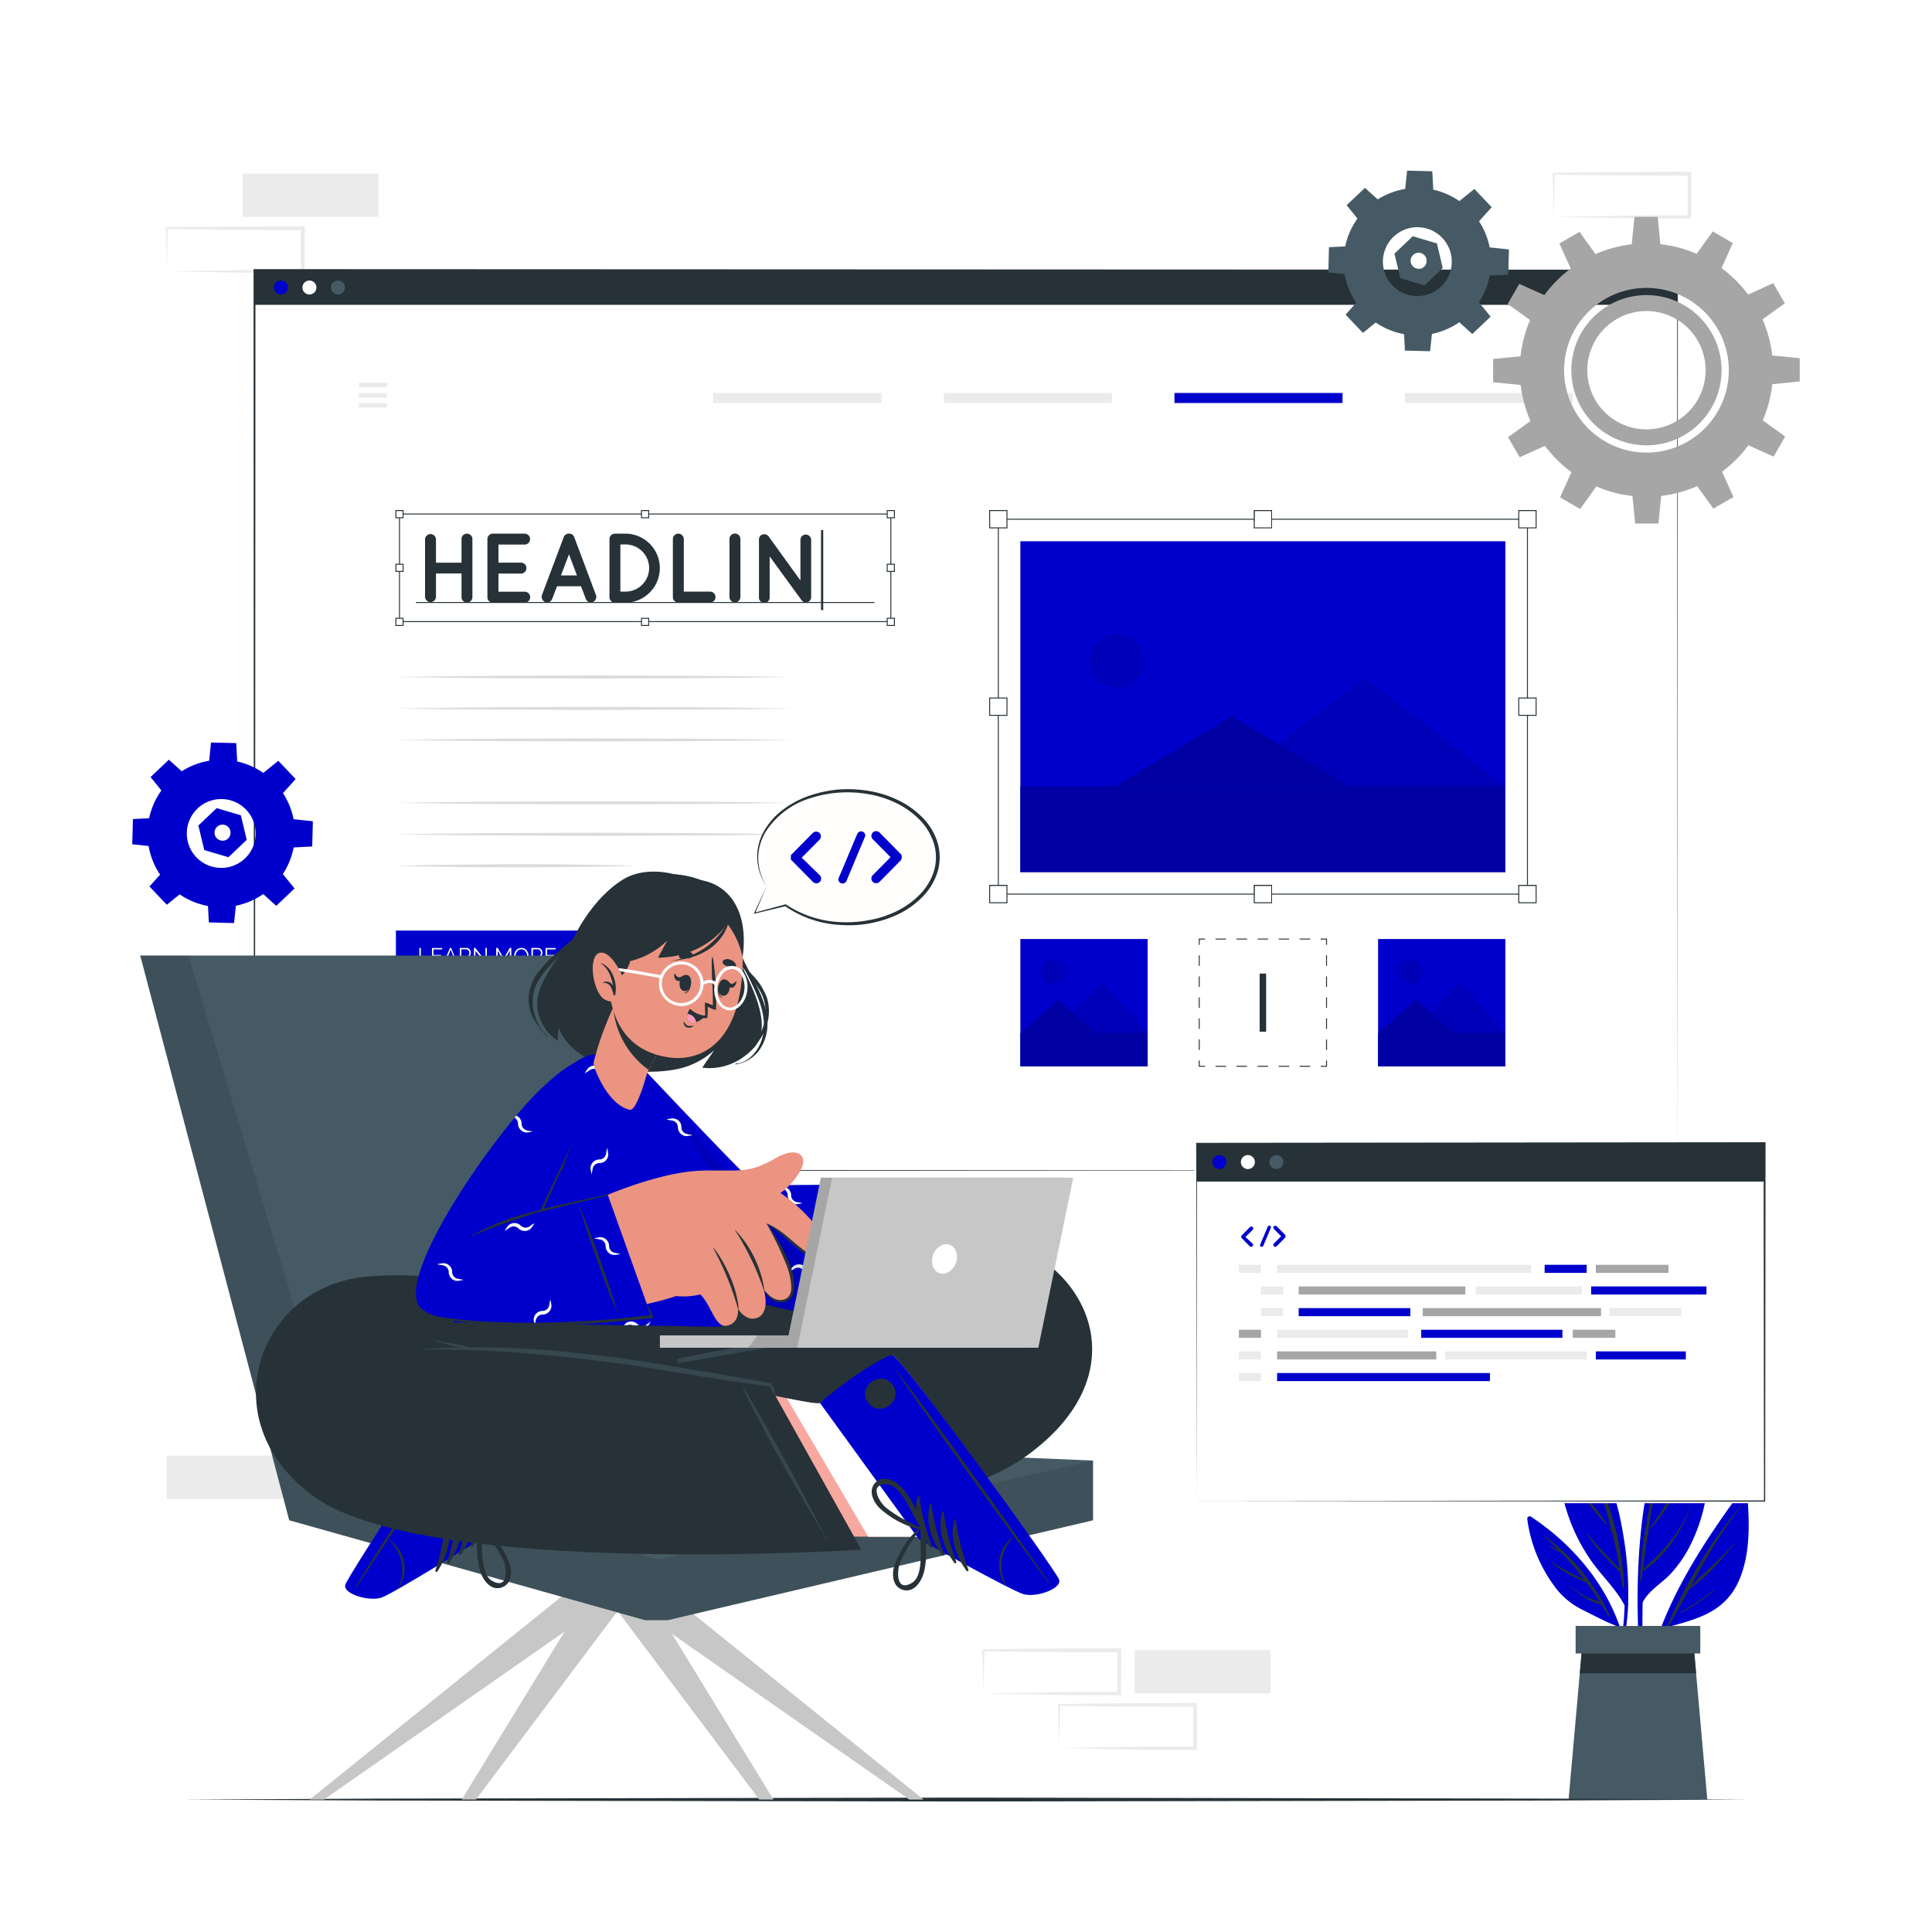 <svg class="animated" id="freepik_stories-website-creator" xmlns="http://www.w3.org/2000/svg" viewBox="0 0 500 500" version="1.1" xmlns:xlink="http://www.w3.org/1999/xlink" xmlns:svgjs="http://svgjs.com/svgjs"><style>svg#freepik_stories-website-creator:not(.animated) .animable {opacity: 0;}svg#freepik_stories-website-creator.animated #freepik--background-complete--inject-18 {animation: 1s 1 forwards cubic-bezier(.36,-0.01,.5,1.38) zoomIn;animation-delay: 0s;}svg#freepik_stories-website-creator.animated #freepik--Plant--inject-18 {animation: 1s 1 forwards cubic-bezier(.36,-0.01,.5,1.38) slideDown;animation-delay: 0s;}svg#freepik_stories-website-creator.animated #freepik--Floor--inject-18 {animation: 1s 1 forwards cubic-bezier(.36,-0.01,.5,1.38) lightSpeedRight;animation-delay: 0s;}svg#freepik_stories-website-creator.animated #freepik--Screen--inject-18 {animation: 1s 1 forwards cubic-bezier(.36,-0.01,.5,1.38) slideUp;animation-delay: 0s;}svg#freepik_stories-website-creator.animated #freepik--Gears--inject-18 {animation: 1s 1 forwards cubic-bezier(.36,-0.01,.5,1.38) zoomOut;animation-delay: 0s;}svg#freepik_stories-website-creator.animated #freepik--Code--inject-18 {animation: 1s 1 forwards cubic-bezier(.36,-0.01,.5,1.38) slideDown;animation-delay: 0s;}svg#freepik_stories-website-creator.animated #freepik--speech-bubble--inject-18 {animation: 1s 1 forwards cubic-bezier(.36,-0.01,.5,1.38) slideLeft;animation-delay: 0s;}svg#freepik_stories-website-creator.animated #freepik--Character--inject-18 {animation: 1s 1 forwards cubic-bezier(.36,-0.01,.5,1.38) zoomIn;animation-delay: 0s;}            @keyframes zoomIn {                0% {                    opacity: 0;                    transform: scale(0.5);                }                100% {                    opacity: 1;                    transform: scale(1);                }            }                    @keyframes slideDown {                0% {                    opacity: 0;                    transform: translateY(-30px);                }                100% {                    opacity: 1;                    transform: translateY(0);                }            }                    @keyframes lightSpeedRight {              from {                transform: translate3d(50%, 0, 0) skewX(-20deg);                opacity: 0;              }              60% {                transform: skewX(10deg);                opacity: 1;              }              80% {                transform: skewX(-2deg);              }              to {                opacity: 1;                transform: translate3d(0, 0, 0);              }            }                    @keyframes slideUp {                0% {                    opacity: 0;                    transform: translateY(30px);                }                100% {                    opacity: 1;                    transform: inherit;                }            }                    @keyframes zoomOut {                0% {                    opacity: 0;                    transform: scale(1.5);                }                100% {                    opacity: 1;                    transform: scale(1);                }            }                    @keyframes slideLeft {                0% {                    opacity: 0;                    transform: translateX(-30px);                }                100% {                    opacity: 1;                    transform: translateX(0);                }            }        </style><g id="freepik--background-complete--inject-18" class="animable" style="transform-origin: 250.135px 248.655px;"><g id="elpsvqsa7c91"><rect x="402.07" y="362.61" width="35.16" height="11.19" style="fill: rgb(235, 235, 235); transform-origin: 419.65px 368.205px; transform: rotate(180deg);" class="animable"></rect></g><g id="el6yk6rxmloxv"><rect x="188.39" y="209.78" width="35.16" height="11.19" style="fill: rgb(235, 235, 235); transform-origin: 205.97px 215.375px; transform: rotate(180deg);" class="animable"></rect></g><path d="M421.68,387.91l17.7-.29,8.75-.12,8.71-.05-.46.46,0-11.19.5.5-17.58-.07-8.79-.08-8.79-.11.24-.24Zm0,0-.23-11.19v-.23h.24l8.79-.11,8.79-.08,17.58-.07h.5v.5l0,11.19v.46h-.45l-8.87-.05-8.83-.12Z" style="fill: rgb(235, 235, 235); transform-origin: 439.4px 382.305px;" id="elbgka82d7qyr" class="animable"></path><path d="M254.5,438.27l17.7-.29,8.75-.12,8.71,0-.46.45,0-11.19.5.5-17.58-.06-8.79-.09-8.79-.11.24-.24Zm0,0-.24-11.19v-.23h.24l8.79-.11,8.79-.09,17.58-.07h.5v.5l-.05,11.19v.46h-.45l-8.87,0-8.83-.12Z" style="fill: rgb(235, 235, 235); transform-origin: 272.21px 432.655px;" id="el0xkhck48m2h" class="animable"></path><path d="M274.11,452.38l17.7-.29,8.75-.12,8.71,0-.46.45,0-11.19.5.5-17.58-.06-8.79-.09-8.79-.11.24-.24Zm0,0-.24-11.19V441h.24l8.79-.11,8.79-.09,17.58-.07h.5v.5l0,11.19v.46h-.45l-8.87,0-8.83-.12Z" style="fill: rgb(235, 235, 235); transform-origin: 291.82px 446.805px;" id="elgvudxuncqt" class="animable"></path><g id="el65q9z4ijq7l"><rect x="293.65" y="427.08" width="35.16" height="11.19" style="fill: rgb(235, 235, 235); transform-origin: 311.23px 432.675px; transform: rotate(180deg);" class="animable"></rect></g><g id="elj10zhn32r4k"><rect x="43.16" y="376.72" width="35.16" height="11.19" style="fill: rgb(235, 235, 235); transform-origin: 60.74px 382.315px; transform: rotate(180deg);" class="animable"></rect></g><g id="el4jag724eb0y"><rect x="62.77" y="44.93" width="35.16" height="11.19" style="fill: rgb(235, 235, 235); transform-origin: 80.35px 50.525px; transform: rotate(180deg);" class="animable"></rect></g><path d="M43.16,70.23l17.7-.29,8.75-.12,8.71,0-.46.45,0-11.19.5.5-17.58-.07L52,59.39l-8.79-.11L43.4,59Zm0,0L42.92,59v-.23h.24L52,58.7l8.79-.09,17.58-.07h.5V59l0,11.19v.46h-.45l-8.87,0-8.83-.12Z" style="fill: rgb(235, 235, 235); transform-origin: 60.895px 64.595px;" id="elol8nzlywzfe" class="animable"></path><path d="M402.07,56.12l17.7-.29,8.75-.12,8.71,0-.46.45,0-11.19.5.5-17.58-.07-8.79-.08-8.79-.11.24-.24Zm0,0-.24-11.19V44.7h.24l8.79-.11,8.79-.09,17.58-.07h.5v.5l-.05,11.19v.46h-.45l-8.87,0-8.83-.12Z" style="fill: rgb(235, 235, 235); transform-origin: 419.78px 50.505px;" id="elq5vzmjsddde" class="animable"></path></g><g id="freepik--Plant--inject-18" class="animable" style="transform-origin: 423.904px 411.111px;"><path d="M451.19,385.1c-11,14.93-22.51,32.25-25.31,51a.25.25,0,0,0,.49.09,111,111,0,0,1,4.87-15c7.24-2,14.35-3.63,18.16-10.82,3.88-7.39,3.39-17,2.65-25.08C452,384.84,451.41,384.82,451.19,385.1Z" style="fill: rgb(0, 0, 204); transform-origin: 439.219px 410.645px;" id="el91sohq0v6zp" class="animable"></path><path d="M431.35,421c4.95-11.11,11.3-22.26,19.38-31.39.06-.07.14,0,.09.08-5.29,6.51-9.31,13.59-13.23,20.8,3.65-3.7,7.65-7,11.1-10.95a.08.08,0,0,1,.11.11c-3.43,4.12-7.18,8.6-11.65,11.64q-1.8,3.33-3.63,6.65l.92-.47c.05,0,.1.06,0,.09-.34.17-.67.35-1,.5-.58,1.05-1.15,2.1-1.75,3.15C431.57,421.47,431.24,421.27,431.35,421Z" style="fill: rgb(38, 50, 56); transform-origin: 441.082px 405.456px;" id="elmhm445wq9w" class="animable"></path><path d="M435,417.16a66.61,66.61,0,0,0,8.46-5.65c.07-.06.18,0,.1.1a44.44,44.44,0,0,1-8.44,5.75C435,417.43,434.9,417.23,435,417.16Z" style="fill: rgb(38, 50, 56); transform-origin: 439.274px 414.43px;" id="elxx1m9t37c6" class="animable"></path><path d="M424.61,433.28a.2.2,0,0,0,.4,0c.06-6.16,0-12.35.1-18.54,1.58-3.19,5-5,7.32-7.51a33,33,0,0,0,4.4-6.12,44,44,0,0,0,5.1-17c.65-6.59-1.85-28.34-4.63-27.59-1.44.39-6.11,11.17-7.34,14.73a101.87,101.87,0,0,0-4.39,18.06C423.32,403.79,423.5,418.68,424.61,433.28Z" style="fill: rgb(0, 0, 204); transform-origin: 432.923px 394.991px;" id="elj4pbvlugb4l" class="animable"></path><path d="M424.56,406.69l0,0c.34-7.8,2.1-15.67,3.74-23.24,1.77-8.14,3.84-15.82,8-23.08a.12.12,0,0,1,.21.12,85.74,85.74,0,0,0-6.45,17.72c.28-.44.62-.86.91-1.27.12-.16.39,0,.27.16a11.45,11.45,0,0,1-1.31,1.85l-.05,0c-1.44,5.82-2.48,11.78-3.37,17.72.07-.07.13-.15.2-.23s.12,0,.09.07-.23.4-.35.59c-.45,3-.86,6-1.28,9,5.37-4.59,10-10,12.54-16.66,0,0,.07,0,.05,0-2.53,6.92-6.53,13.06-12.68,17.26l-.33,2.41c0,.16-.29.12-.29,0,0-.71,0-1.43.06-2.14A.17.17,0,0,1,424.56,406.69Z" style="fill: rgb(38, 50, 56); transform-origin: 431.112px 384.762px;" id="eldcsa7j07use" class="animable"></path><path d="M427.09,395.39A123.24,123.24,0,0,0,438,376.55c0-.07.17,0,.14.06-2.53,6.72-6.08,13.54-10.87,18.94A.13.13,0,0,1,427.09,395.39Z" style="fill: rgb(38, 50, 56); transform-origin: 432.613px 386.042px;" id="eln9dxblugjv" class="animable"></path><path d="M432.55,375c1.7-3,3.49-5.94,5.09-9,0-.09.16,0,.13.07a47,47,0,0,1-5,9.08C432.7,375.35,432.45,375.21,432.55,375Z" style="fill: rgb(38, 50, 56); transform-origin: 435.15px 370.604px;" id="elkzfpxgvibn" class="animable"></path><path d="M431.88,376.35s0,0,0,0A0,0,0,0,1,431.88,376.35Z" style="fill: rgb(38, 50, 56); transform-origin: 431.88px 376.35px;" id="elk20hqj49s8" class="animable"></path><path d="M420.44,415.46A63.5,63.5,0,0,1,419,427.6c.06.44.12.87.19,1.33a58.23,58.23,0,0,0,2.17-13.54.42.42,0,0,0,0-.42h0A90.35,90.35,0,0,0,420,396.62c-1.91-11.32-6.08-22.19-14-30.68a.56.56,0,0,0-.87.18c-3.19,8.1-2.08,17.77.64,25.86a46.83,46.83,0,0,0,6.26,12.28C414.78,408.07,418.24,411.3,420.44,415.46Z" style="fill: rgb(0, 0, 204); transform-origin: 412.301px 397.367px;" id="el4ilg48aivlm" class="animable"></path><path d="M407,369.73c7.49,12.15,12.7,26.56,13.34,40.91,0,.25-.42.32-.46.06-.17-1.29-.37-2.57-.58-3.84h0c-3.1-3-6.28-6.09-8.49-9.8,0-.06.05-.14.1-.08a104.74,104.74,0,0,0,8.25,9c-.53-3.17-1.17-6.3-1.92-9.37l-.59-.7c-.13-.15.08-.37.22-.22l.18.2a109.9,109.9,0,0,0-3.91-12.43c-1.91-2.27-4-4.24-5.43-7,0-.06.06-.11.1-.05,1.12,1.56,2.2,3.14,3.46,4.59.51.58,1.06,1.12,1.58,1.69a94.53,94.53,0,0,0-6.13-12.78A.17.17,0,0,1,407,369.73Z" style="fill: rgb(38, 50, 56); transform-origin: 413.524px 390.272px;" id="elfmys96l183" class="animable"></path><path d="M408.49,384.72c2.42,3.26,5.17,6.36,7.42,9.73.07.1-.07.19-.15.12a49.59,49.59,0,0,1-7.44-9.76C408.26,384.71,408.42,384.62,408.49,384.72Z" style="fill: rgb(38, 50, 56); transform-origin: 412.118px 389.636px;" id="eliiqyys2ayw" class="animable"></path><path d="M416.25,395.2l.11.11c.07.07,0,.18-.12.11l-.1-.11A.08.08,0,0,1,416.25,395.2Z" style="fill: rgb(38, 50, 56); transform-origin: 416.258px 395.315px;" id="el5qbc4o2vjec" class="animable"></path><path d="M395.25,393.09a37.35,37.35,0,0,0,7.89,18.53,19.77,19.77,0,0,0,6.41,5c2.77,1.37,5.68,2.95,8.55,4.08a56.43,56.43,0,0,1,3,10.75l.27-.95c-1.84-15.83-12.08-29.35-25.18-38A.63.63,0,0,0,395.25,393.09Z" style="fill: rgb(0, 0, 204); transform-origin: 408.309px 411.934px;" id="elta5usndgl6" class="animable"></path><path d="M399.77,397.76c-.09-.08,0-.24.13-.17a53.46,53.46,0,0,1,16.69,20.57c.1.22-.2.41-.32.19-.61-1.07-1.23-2.1-1.86-3.12h0c-3-.56-5.82-2.67-8-4.67-.06-.05,0-.14.09-.08a18.37,18.37,0,0,0,3.78,2.65c1.22.62,2.53,1,3.8,1.51-1.11-1.76-2.26-3.45-3.47-5.08a34.85,34.85,0,0,1-9-5.06c-.09-.06,0-.2.08-.14a88.23,88.23,0,0,0,8.35,4.46,74.74,74.74,0,0,0-5.89-6.87c-1-.54-2.05-1.08-3-1.65a.08.08,0,0,1,.07-.15,10.84,10.84,0,0,1,2.32,1.14C402.29,400.09,401.08,398.91,399.77,397.76Z" style="fill: rgb(38, 50, 56); transform-origin: 408.172px 408.01px;" id="elh1ldlx6s3h5" class="animable"></path><path d="M400.05,403.23a3.52,3.52,0,0,1,.5.36c.05,0,0,.1-.06.08a4,4,0,0,1-.53-.3A.08.08,0,0,1,400.05,403.23Z" style="fill: rgb(38, 50, 56); transform-origin: 400.247px 403.445px;" id="eld2qjokdbbjn" class="animable"></path><polygon points="441.85 465.72 405.95 465.72 408.85 433.04 409.49 425.83 438.31 425.83 438.95 433.04 441.85 465.72" style="fill: rgb(69, 90, 100); transform-origin: 423.9px 445.775px;" id="el5la6merof3a" class="animable"></polygon><polygon points="438.95 433.04 408.85 433.04 409.49 425.83 438.31 425.83 438.95 433.04" style="fill: rgb(38, 50, 56); transform-origin: 423.9px 429.435px;" id="elf7w5w0myaki" class="animable"></polygon><rect x="407.77" y="420.79" width="32.26" height="7.13" style="fill: rgb(69, 90, 100); transform-origin: 423.9px 424.355px;" id="el6zy6rzmxef" class="animable"></rect></g><g id="freepik--Floor--inject-18" class="animable" style="transform-origin: 250px 465.72px;"><polygon points="47.44 465.72 98.08 465.48 148.72 465.39 250 465.22 351.28 465.39 401.92 465.48 452.56 465.72 401.92 465.97 351.28 466.06 250 466.22 148.72 466.06 98.08 465.97 47.44 465.72" style="fill: rgb(38, 50, 56); transform-origin: 250px 465.72px;" id="elwlzcsdoyiza" class="animable"></polygon></g><g id="freepik--Screen--inject-18" class="animable" style="transform-origin: 249.925px 186.355px;"><rect x="65.86" y="69.92" width="368.27" height="232.98" style="fill: rgb(255, 255, 255); transform-origin: 249.995px 186.41px;" id="eldu87exkbeji" class="animable"></rect><path d="M434.14,302.9l-368.28.16h-.15v-.16l-.09-233v-.25h.24l368.28.15h.09v.1Zm0,0-.1-233,.1.1-368.28.15.25-.25L66,302.9l-.16-.15Z" style="fill: rgb(38, 50, 56); transform-origin: 249.925px 186.355px;" id="elnevtp1hjm4" class="animable"></path><rect x="65.86" y="69.92" width="368.27" height="8.97" style="fill: rgb(38, 50, 56); transform-origin: 249.995px 74.405px;" id="elgfoceovg4q6" class="animable"></rect><path d="M74.51,74.4a1.81,1.81,0,1,1-1.81-1.8A1.81,1.81,0,0,1,74.51,74.4Z" style="fill: rgb(0, 0, 204); transform-origin: 72.7px 74.41px;" id="eludphpng8ra" class="animable"></path><path d="M81.89,74.4a1.81,1.81,0,1,1-1.81-1.8A1.81,1.81,0,0,1,81.89,74.4Z" style="fill: rgb(255, 255, 255); transform-origin: 80.08px 74.41px;" id="elce98p3xbcrs" class="animable"></path><path d="M89.26,74.4a1.81,1.81,0,1,1-1.81-1.8A1.81,1.81,0,0,1,89.26,74.4Z" style="fill: rgb(69, 90, 100); transform-origin: 87.45px 74.41px;" id="eli08bc5pe6x8" class="animable"></path><path d="M102.46,175.2c8.55-.16,17.11-.24,25.66-.3l25.66-.1,25.66.1,12.83.11,12.83.19-12.83.2-12.83.11-25.66.09-25.66-.09C119.57,175.44,111,175.37,102.46,175.2Z" style="fill: rgb(219, 219, 219); transform-origin: 153.78px 175.2px;" id="eln3stkakxmr" class="animable"></path><path d="M102.46,183.35c8.55-.17,17.11-.25,25.66-.31l25.66-.09,25.66.09,12.83.11,12.83.2-12.83.19-12.83.11-25.66.09-25.66-.09C119.57,183.59,111,183.51,102.46,183.35Z" style="fill: rgb(219, 219, 219); transform-origin: 153.78px 183.345px;" id="eltiugs8ry44g" class="animable"></path><path d="M102.46,191.49c8.55-.17,17.11-.24,25.66-.31l25.66-.09,25.66.09,12.83.11,12.83.2-12.83.2-12.83.11-25.66.09-25.66-.09C119.57,191.73,111,191.65,102.46,191.49Z" style="fill: rgb(219, 219, 219); transform-origin: 153.78px 191.49px;" id="elwwby3dc9u4l" class="animable"></path><path d="M102.46,207.78c8.55-.17,17.11-.25,25.66-.31l25.66-.09,25.66.09,12.83.11,12.83.2-12.83.19-12.83.11-25.66.09-25.66-.09C119.57,208,111,207.94,102.46,207.78Z" style="fill: rgb(219, 219, 219); transform-origin: 153.78px 207.775px;" id="elb67ptkn8ru" class="animable"></path><path d="M102.46,215.92c8.55-.17,17.11-.24,25.66-.31l25.66-.09,25.66.09,12.83.11,12.83.2-12.83.19-12.83.12-25.66.09-25.66-.1C119.57,216.16,111,216.08,102.46,215.92Z" style="fill: rgb(219, 219, 219); transform-origin: 153.78px 215.92px;" id="el8053b3jbrwv" class="animable"></path><path d="M102.46,224.06c5.2-.16,10.41-.24,15.61-.3s10.42-.06,15.62-.1,10.41,0,15.62.1l7.8.11c2.61.06,5.21.1,7.81.19-2.6.09-5.2.13-7.81.2l-7.8.11c-5.21.06-10.41.06-15.62.09s-10.41,0-15.62-.09S107.66,224.23,102.46,224.06Z" style="fill: rgb(219, 219, 219); transform-origin: 133.69px 224.058px;" id="elwqdmsl5y4h" class="animable"></path><rect x="102.46" y="240.83" width="47.22" height="12.99" style="fill: rgb(0, 0, 204); transform-origin: 126.07px 247.325px;" id="elcwts5s5mj3f" class="animable"></rect><path d="M108.53,249.32v-4h.39V249h2.3v.35Z" style="fill: rgb(255, 255, 255); transform-origin: 109.875px 247.335px;" id="elpswlesh5v2e" class="animable"></path><path d="M114.47,249v.35h-2.68v-4h2.63v.35h-2.23v1.43h1.94v.33h-1.94V249Z" style="fill: rgb(255, 255, 255); transform-origin: 113.13px 247.35px;" id="elcy7h7gg2lg" class="animable"></path><path d="M116.44,245.34h.33l1.65,4H118l-.52-1.25h-1.78l-.51,1.25h-.43Zm1,2.42-.8-2-.81,2Z" style="fill: rgb(255, 255, 255); transform-origin: 116.59px 247.34px;" id="elesni3fyc75f" class="animable"></path><path d="M119,249.32v-4h1.69a.93.93,0,0,1,.47.11,1.29,1.29,0,0,1,.62.68,1.44,1.44,0,0,1,.08.46,1.4,1.4,0,0,1-.06.41,1.21,1.21,0,0,1-.18.36,1,1,0,0,1-.28.27,1,1,0,0,1-.36.15l1,1.54h-.44l-.94-1.47h-1.17v1.47Zm.4-1.82h1.3a.64.64,0,0,0,.31-.07.85.85,0,0,0,.25-.21,1,1,0,0,0,.15-.29,1,1,0,0,0,.06-.34,1,1,0,0,0-.06-.35,1.08,1.08,0,0,0-.18-.29.83.83,0,0,0-.26-.19.64.64,0,0,0-.31-.07h-1.26Z" style="fill: rgb(255, 255, 255); transform-origin: 120.49px 247.32px;" id="elecrvukecfib" class="animable"></path><path d="M123.05,246.07v3.25h-.4v-4H123l2.63,3.31v-3.31H126v4h-.34Z" style="fill: rgb(255, 255, 255); transform-origin: 124.325px 247.32px;" id="els82j6ak5oes" class="animable"></path><path d="M131.93,249.32v-3.27l-1.45,2.53h-.23l-1.45-2.53v3.27h-.39v-4h.4l1.55,2.72,1.57-2.72h.4v4Z" style="fill: rgb(255, 255, 255); transform-origin: 130.37px 247.32px;" id="elncwse1gayv" class="animable"></path><path d="M134.93,249.34a1.6,1.6,0,0,1-.76-.17,1.75,1.75,0,0,1-.59-.45,1.94,1.94,0,0,1-.39-.65,2.1,2.1,0,0,1-.13-.74,2,2,0,0,1,.54-1.41,1.82,1.82,0,0,1,.59-.44,1.58,1.58,0,0,1,.74-.17,1.61,1.61,0,0,1,.76.18,1.78,1.78,0,0,1,.59.46,2.1,2.1,0,0,1,.38.65,2,2,0,0,1,.13.73,2.23,2.23,0,0,1-.14.77,2.44,2.44,0,0,1-.39.64,2.12,2.12,0,0,1-.59.44A1.7,1.7,0,0,1,134.93,249.34Zm-1.48-2a1.88,1.88,0,0,0,.11.62,1.62,1.62,0,0,0,.3.53,1.4,1.4,0,0,0,.47.37,1.21,1.21,0,0,0,.6.14,1.4,1.4,0,0,0,.61-.14,1.57,1.57,0,0,0,.46-.39,1.62,1.62,0,0,0,.3-.53,2.09,2.09,0,0,0,.1-.6,1.9,1.9,0,0,0-.11-.63,1.57,1.57,0,0,0-.31-.53,1.47,1.47,0,0,0-.46-.36,1.2,1.2,0,0,0-.59-.14,1.41,1.41,0,0,0-.62.14,1.59,1.59,0,0,0-.75.91A1.83,1.83,0,0,0,133.45,247.33Z" style="fill: rgb(255, 255, 255); transform-origin: 134.925px 247.325px;" id="elds4776x1b69" class="animable"></path><path d="M137.53,249.32v-4h1.68a1,1,0,0,1,.48.11,1.44,1.44,0,0,1,.37.28,1.47,1.47,0,0,1,.24.4,1.22,1.22,0,0,1,.09.46,1.14,1.14,0,0,1-.07.41,1.2,1.2,0,0,1-.17.36,1,1,0,0,1-.28.27.93.93,0,0,1-.37.15l1,1.54H140l-.94-1.47h-1.18v1.47Zm.39-1.82h1.3a.66.66,0,0,0,.32-.07.7.7,0,0,0,.24-.21,1,1,0,0,0,.16-.29,1,1,0,0,0,.06-.34.84.84,0,0,0-.07-.35,1.05,1.05,0,0,0-.17-.29.83.83,0,0,0-.26-.19.67.67,0,0,0-.31-.07h-1.27Z" style="fill: rgb(255, 255, 255); transform-origin: 139.015px 247.32px;" id="elm51sqor264h" class="animable"></path><path d="M143.86,249v.35h-2.67v-4h2.62v.35h-2.23v1.43h1.95v.33h-1.95V249Z" style="fill: rgb(255, 255, 255); transform-origin: 142.525px 247.35px;" id="elg77bzx13pn5" class="animable"></path><path d="M110,154.52v-15a1.42,1.42,0,0,1,2.83,0v6.11h6.61v-6.11a1.39,1.39,0,0,1,1.4-1.41,1.4,1.4,0,0,1,1.42,1.41v15a1.4,1.4,0,0,1-1.42,1.41,1.39,1.39,0,0,1-1.4-1.41v-6.11h-6.61v6.11a1.42,1.42,0,0,1-2.83,0Z" style="fill: rgb(38, 50, 56); transform-origin: 116.13px 147.02px;" id="el5gvjqih754" class="animable"></path><path d="M126.14,154.52v-15a1.39,1.39,0,0,1,1.4-1.41h8.34a1.42,1.42,0,0,1,0,2.83H129v4.67h5.94a1.42,1.42,0,0,1,0,2.83H129v4.69h6.91a1.42,1.42,0,0,1,0,2.83h-8.26c-.05,0-.05,0-.05,0l0,0A1.4,1.4,0,0,1,126.14,154.52Z" style="fill: rgb(38, 50, 56); transform-origin: 131.675px 147.036px;" id="el25h9q3qmuli" class="animable"></path><path d="M150.36,151.72h-6.2L142.91,155a1.42,1.42,0,0,1-1.32.9,1.57,1.57,0,0,1-.49-.08,1.46,1.46,0,0,1-.84-1.84l5.64-15a1.42,1.42,0,0,1,1.35-.89,1.4,1.4,0,0,1,1.35.89l5.63,15a1.45,1.45,0,0,1-.84,1.84,1.42,1.42,0,0,1-.48.08,1.38,1.38,0,0,1-1.3-.9Zm-1.05-2.8-2.06-5.48-2.07,5.48Z" style="fill: rgb(38, 50, 56); transform-origin: 147.246px 146.995px;" id="elwf7z4f0k2v" class="animable"></path><path d="M157.73,154.52v-15a1.39,1.39,0,0,1,1.4-1.41h3a8.93,8.93,0,0,1,0,17.85h-3A1.4,1.4,0,0,1,157.73,154.52Zm2.82-1.42h1.59a6.1,6.1,0,0,0,0-12.19h-1.59Z" style="fill: rgb(38, 50, 56); transform-origin: 164.245px 147.035px;" id="el6mk29ep6tcb" class="animable"></path><path d="M174.14,154.52v-15a1.4,1.4,0,0,1,1.4-1.41,1.43,1.43,0,0,1,1.43,1.41V153.1h6.9a1.42,1.42,0,0,1,0,2.83h-8.33A1.4,1.4,0,0,1,174.14,154.52Z" style="fill: rgb(38, 50, 56); transform-origin: 179.655px 147.02px;" id="elus0v8u0rc1f" class="animable"></path><path d="M188.79,139.49a1.4,1.4,0,0,1,1.41-1.41,1.42,1.42,0,0,1,1.42,1.41v15a1.42,1.42,0,0,1-1.42,1.41,1.4,1.4,0,0,1-1.41-1.41Z" style="fill: rgb(38, 50, 56); transform-origin: 190.205px 146.99px;" id="elx1llantdcxs" class="animable"></path><path d="M199.19,154.52a1.39,1.39,0,1,1-2.77,0V139.69a1.35,1.35,0,0,1,.56-1.17,1.39,1.39,0,0,1,1.93.3l8.24,11.4v-10.5a1.39,1.39,0,0,1,1.37-1.38,1.42,1.42,0,0,1,1.41,1.38v14.8a1.42,1.42,0,0,1-1.41,1.41,1.4,1.4,0,0,1-1-.51.91.91,0,0,1-.13-.16L199.19,144Z" style="fill: rgb(38, 50, 56); transform-origin: 203.173px 147.143px;" id="elw3wfs23f4d9" class="animable"></path><rect x="212.48" y="137.18" width="0.57" height="20.72" style="fill: rgb(38, 50, 56); transform-origin: 212.765px 147.54px;" id="elqd43osrx03" class="animable"></rect><rect x="107.63" y="155.8" width="118.67" height="0.25" style="fill: rgb(38, 50, 56); transform-origin: 166.965px 155.925px;" id="el4duziayym9f" class="animable"></rect><path d="M230.67,161H103.26v-28.1H230.67Zm-127.16-.25H230.42v-27.6H103.51Z" style="fill: rgb(38, 50, 56); transform-origin: 166.965px 146.95px;" id="elioqwde2v9p" class="animable"></path><rect x="102.46" y="132.14" width="1.86" height="1.86" style="fill: rgb(255, 255, 255); transform-origin: 103.39px 133.07px;" id="el3fohou2r21t" class="animable"></rect><path d="M104.44,134.12h-2.11V132h2.11Zm-1.86-.25h1.61v-1.61h-1.61Z" style="fill: rgb(38, 50, 56); transform-origin: 103.385px 133.06px;" id="el1qt5bnqe947" class="animable"></path><rect x="166.04" y="132.14" width="1.86" height="1.86" style="fill: rgb(255, 255, 255); transform-origin: 166.97px 133.07px;" id="el8267l74s5yi" class="animable"></rect><path d="M168,134.12h-2.11V132H168Zm-1.86-.25h1.61v-1.61h-1.61Z" style="fill: rgb(38, 50, 56); transform-origin: 166.945px 133.06px;" id="elnlv8l9bw7td" class="animable"></path><rect x="102.46" y="146.06" width="1.86" height="1.86" style="fill: rgb(255, 255, 255); transform-origin: 103.39px 146.99px;" id="elhn5y0lv1o1e" class="animable"></rect><path d="M104.44,148h-2.11v-2.1h2.11Zm-1.86-.25h1.61v-1.6h-1.61Z" style="fill: rgb(38, 50, 56); transform-origin: 103.385px 146.95px;" id="el89zyd9iivsh" class="animable"></path><rect x="102.46" y="159.99" width="1.86" height="1.86" style="fill: rgb(255, 255, 255); transform-origin: 103.39px 160.92px;" id="el90rzcbayk67" class="animable"></rect><path d="M104.44,162h-2.11v-2.11h2.11Zm-1.86-.25h1.61v-1.61h-1.61Z" style="fill: rgb(38, 50, 56); transform-origin: 103.385px 160.945px;" id="elat0i2p9ytz" class="animable"></path><rect x="166.04" y="159.99" width="1.86" height="1.86" style="fill: rgb(255, 255, 255); transform-origin: 166.97px 160.92px;" id="eldz7l8t6xeyr" class="animable"></rect><path d="M168,162h-2.11v-2.11H168Zm-1.86-.25h1.61v-1.61h-1.61Z" style="fill: rgb(38, 50, 56); transform-origin: 166.945px 160.945px;" id="elzxb1mjszllq" class="animable"></path><rect x="229.62" y="132.14" width="1.86" height="1.86" style="fill: rgb(255, 255, 255); transform-origin: 230.55px 133.07px;" id="ely4np1u5f2j" class="animable"></rect><path d="M231.6,134.12h-2.11V132h2.11Zm-1.86-.25h1.61v-1.61h-1.61Z" style="fill: rgb(38, 50, 56); transform-origin: 230.545px 133.06px;" id="elj71g0m650ph" class="animable"></path><rect x="229.62" y="146.06" width="1.86" height="1.86" style="fill: rgb(255, 255, 255); transform-origin: 230.55px 146.99px;" id="el6xfj9d3iyul" class="animable"></rect><path d="M231.6,148h-2.11v-2.1h2.11Zm-1.86-.25h1.61v-1.6h-1.61Z" style="fill: rgb(38, 50, 56); transform-origin: 230.545px 146.95px;" id="ell9du0qoaxld" class="animable"></path><rect x="229.62" y="159.99" width="1.86" height="1.86" style="fill: rgb(255, 255, 255); transform-origin: 230.55px 160.92px;" id="elkkk1qeysumd" class="animable"></rect><path d="M231.6,162h-2.11v-2.11h2.11Zm-1.86-.25h1.61v-1.61h-1.61Z" style="fill: rgb(38, 50, 56); transform-origin: 230.545px 160.945px;" id="elrkx0ixsizf" class="animable"></path><g id="el7u0pigdmmct"><rect x="264.07" y="140.08" width="125.52" height="85.61" style="fill: rgb(0, 0, 204); transform-origin: 326.83px 182.885px; transform: rotate(180deg);" class="animable"></rect></g><g id="eloqi8r1lm1xr"><polygon points="316.71 203.47 389.59 203.47 353.15 175.6 316.71 203.47" style="opacity: 0.1; transform-origin: 353.15px 189.535px;" class="animable"></polygon></g><polygon points="288.75 203.47 348.92 203.47 318.84 185.32 288.75 203.47" style="fill: rgb(0, 0, 204); transform-origin: 318.835px 194.395px;" id="elgfoya2aq1p9" class="animable"></polygon><g id="eld6omkbkelr"><g style="opacity: 0.2; transform-origin: 318.835px 194.395px;" class="animable"><polygon points="288.75 203.47 348.92 203.47 318.84 185.32 288.75 203.47" id="el46cwmh6amqt" class="animable" style="transform-origin: 318.835px 194.395px;"></polygon></g></g><rect x="264.07" y="203.47" width="125.52" height="22.22" style="fill: rgb(0, 0, 204); transform-origin: 326.83px 214.58px;" id="elhge2zfqr8n5" class="animable"></rect><g id="elnorph41kf4"><rect x="264.07" y="203.47" width="125.52" height="22.22" style="opacity: 0.2; transform-origin: 326.83px 214.58px;" class="animable"></rect></g><g id="el97cz2pr538e"><path d="M295.89,171a6.94,6.94,0,1,1-6.94-6.94A6.94,6.94,0,0,1,295.89,171Z" style="opacity: 0.1; transform-origin: 288.95px 171px;" class="animable"></path></g><path d="M395.43,231.52H258.24V134.25H395.43Zm-136.94-.25H395.18V134.5H258.49Z" style="fill: rgb(38, 50, 56); transform-origin: 326.835px 182.885px;" id="elcd1yhx67u9o" class="animable"></path><rect x="256.12" y="132.14" width="4.48" height="4.48" style="fill: rgb(255, 255, 255); transform-origin: 258.36px 134.38px;" id="elpcw0q1tcfqi" class="animable"></rect><path d="M260.73,136.74H256V132h4.73Zm-4.48-.25h4.23v-4.23h-4.23Z" style="fill: rgb(38, 50, 56); transform-origin: 258.365px 134.37px;" id="elwn696zbh34" class="animable"></path><rect x="324.59" y="132.14" width="4.48" height="4.48" style="fill: rgb(255, 255, 255); transform-origin: 326.83px 134.38px;" id="el10jboewu0qh9" class="animable"></rect><path d="M329.2,136.74h-4.73V132h4.73Zm-4.48-.25H329v-4.23h-4.23Z" style="fill: rgb(38, 50, 56); transform-origin: 326.835px 134.37px;" id="eld2i0a85tbqm" class="animable"></path><rect x="393.06" y="132.14" width="4.48" height="4.48" style="fill: rgb(255, 255, 255); transform-origin: 395.3px 134.38px;" id="elhllks3lr19l" class="animable"></rect><path d="M397.67,136.74h-4.74V132h4.74Zm-4.49-.25h4.24v-4.23h-4.24Z" style="fill: rgb(38, 50, 56); transform-origin: 395.3px 134.37px;" id="eloj0nufl1sbe" class="animable"></path><rect x="256.12" y="180.65" width="4.48" height="4.48" style="fill: rgb(255, 255, 255); transform-origin: 258.36px 182.89px;" id="el982s4deuu6" class="animable"></rect><path d="M260.73,185.25H256v-4.73h4.73Zm-4.48-.25h4.23v-4.23h-4.23Z" style="fill: rgb(38, 50, 56); transform-origin: 258.365px 182.885px;" id="elq0qxjevmwij" class="animable"></path><rect x="393.06" y="180.65" width="4.48" height="4.48" style="fill: rgb(255, 255, 255); transform-origin: 395.3px 182.89px;" id="elp1x6tmypr2a" class="animable"></rect><path d="M397.67,185.25h-4.74v-4.73h4.74Zm-4.49-.25h4.24v-4.23h-4.24Z" style="fill: rgb(38, 50, 56); transform-origin: 395.3px 182.885px;" id="elkh5y989dcfr" class="animable"></path><rect x="256.12" y="229.16" width="4.48" height="4.48" style="fill: rgb(255, 255, 255); transform-origin: 258.36px 231.4px;" id="eld0rnb6u3qte" class="animable"></rect><path d="M260.73,233.76H256V229h4.73Zm-4.48-.25h4.23v-4.23h-4.23Z" style="fill: rgb(38, 50, 56); transform-origin: 258.365px 231.38px;" id="ele3rfcbfatqt" class="animable"></path><rect x="324.59" y="229.16" width="4.48" height="4.48" style="fill: rgb(255, 255, 255); transform-origin: 326.83px 231.4px;" id="el90hg7ayxx" class="animable"></rect><path d="M329.2,233.76h-4.73V229h4.73Zm-4.48-.25H329v-4.23h-4.23Z" style="fill: rgb(38, 50, 56); transform-origin: 326.835px 231.38px;" id="elh2b3tp1q5iv" class="animable"></path><rect x="393.06" y="229.16" width="4.48" height="4.48" style="fill: rgb(255, 255, 255); transform-origin: 395.3px 231.4px;" id="elcjenwrok9va" class="animable"></rect><path d="M397.67,233.76h-4.74V229h4.74Zm-4.49-.25h4.24v-4.23h-4.24Z" style="fill: rgb(38, 50, 56); transform-origin: 395.3px 231.38px;" id="elp7i71hpyldg" class="animable"></path><g id="eloic46tru6ck"><rect x="264.07" y="243.02" width="32.94" height="32.94" style="fill: rgb(0, 0, 204); transform-origin: 280.54px 259.49px; transform: rotate(180deg);" class="animable"></rect></g><g id="elkzszadcvrd"><path d="M269.38,250.88a3.11,3.11,0,1,0,2.44-2.44A3.11,3.11,0,0,0,269.38,250.88Z" style="opacity: 0.1; transform-origin: 272.43px 251.49px;" class="animable"></path></g><g id="el471nth5kh78"><polygon points="273.21 267.41 297.01 267.41 285.11 254.06 273.21 267.41" style="opacity: 0.1; transform-origin: 285.11px 260.735px;" class="animable"></polygon></g><polygon points="264.07 267.41 283.73 267.41 273.9 258.72 264.07 267.41" style="fill: rgb(0, 0, 204); transform-origin: 273.9px 263.065px;" id="elt8y96nnfxon" class="animable"></polygon><g id="elorg1bsyq78"><g style="opacity: 0.2; transform-origin: 273.9px 263.065px;" class="animable"><polygon points="264.07 267.41 283.73 267.41 273.9 258.72 264.07 267.41" id="elvy0647nrqr" class="animable" style="transform-origin: 273.9px 263.065px;"></polygon></g></g><rect x="264.07" y="267.41" width="32.94" height="8.55" style="fill: rgb(0, 0, 204); transform-origin: 280.54px 271.685px;" id="eltfpkidla5u" class="animable"></rect><g id="elvwdw6w12q5"><rect x="264.07" y="267.41" width="32.94" height="8.55" style="opacity: 0.2; transform-origin: 280.54px 271.685px;" class="animable"></rect></g><polygon points="311.86 276.08 310.24 276.08 310.24 274.46 310.49 274.46 310.49 275.83 311.86 275.83 311.86 276.08" style="fill: rgb(38, 50, 56); transform-origin: 311.05px 275.27px;" id="elwg4lnh8ag8p" class="animable"></polygon><path d="M339.08,276.08h-2.72v-.25h2.72Zm-5.44,0h-2.72v-.25h2.72Zm-5.45,0h-2.72v-.25h2.72Zm-5.44,0H320v-.25h2.72Zm-5.44,0h-2.72v-.25h2.72Z" style="fill: rgb(38, 50, 56); transform-origin: 326.835px 275.955px;" id="ell812bgcl5nc" class="animable"></path><polygon points="343.43 276.08 341.8 276.08 341.8 275.83 343.18 275.83 343.18 274.46 343.43 274.46 343.43 276.08" style="fill: rgb(38, 50, 56); transform-origin: 342.615px 275.27px;" id="el3q535stkiyy" class="animable"></polygon><path d="M343.43,271.74h-.25V269h.25Zm0-5.45h-.25v-2.72h.25Zm0-5.44h-.25v-2.72h.25Zm0-5.44h-.25v-2.72h.25Zm0-5.45h-.25v-2.72h.25Z" style="fill: rgb(38, 50, 56); transform-origin: 343.305px 259.49px;" id="elqvsfvx1d7cb" class="animable"></path><polygon points="343.43 244.52 343.18 244.52 343.18 243.15 341.8 243.15 341.8 242.9 343.43 242.9 343.43 244.52" style="fill: rgb(38, 50, 56); transform-origin: 342.615px 243.71px;" id="ele2gzobhqr9m" class="animable"></polygon><path d="M339.08,243.15h-2.72v-.25h2.72Zm-5.44,0h-2.72v-.25h2.72Zm-5.45,0h-2.72v-.25h2.72Zm-5.44,0H320v-.25h2.72Zm-5.44,0h-2.73v-.25h2.73Z" style="fill: rgb(38, 50, 56); transform-origin: 326.83px 243.025px;" id="elvc78xfgkfeo" class="animable"></path><polygon points="310.49 244.52 310.24 244.52 310.24 242.9 311.86 242.9 311.86 243.15 310.49 243.15 310.49 244.52" style="fill: rgb(38, 50, 56); transform-origin: 311.05px 243.71px;" id="elm4auenkhtwh" class="animable"></polygon><path d="M310.49,271.74h-.25V269h.25Zm0-5.45h-.25v-2.72h.25Zm0-5.44h-.25v-2.72h.25Zm0-5.44h-.25v-2.72h.25Zm0-5.45h-.25v-2.72h.25Z" style="fill: rgb(38, 50, 56); transform-origin: 310.365px 259.49px;" id="el0rrwnl597pt" class="animable"></path><rect x="326.02" y="251.98" width="1.62" height="15.02" style="fill: rgb(38, 50, 56); transform-origin: 326.83px 259.49px;" id="elofs9ukw47rp" class="animable"></rect><g id="elne4pz8dhsss"><rect x="326.02" y="251.98" width="1.62" height="15.02" style="fill: rgb(38, 50, 56); transform-origin: 326.83px 259.49px; transform: rotate(90deg);" class="animable"></rect></g><g id="else84kgkj9h"><rect x="356.65" y="243.02" width="32.94" height="32.94" style="fill: rgb(0, 0, 204); transform-origin: 373.12px 259.49px; transform: rotate(180deg);" class="animable"></rect></g><g id="elqdcc8w8a2pj"><path d="M362,250.88a3.11,3.11,0,1,0,2.44-2.44A3.11,3.11,0,0,0,362,250.88Z" style="opacity: 0.1; transform-origin: 365.05px 251.49px;" class="animable"></path></g><g id="elreocl9otvt"><polygon points="365.79 267.41 389.59 267.41 377.69 254.06 365.79 267.41" style="opacity: 0.1; transform-origin: 377.69px 260.735px;" class="animable"></polygon></g><polygon points="356.65 267.41 376.31 267.41 366.48 258.72 356.65 267.41" style="fill: rgb(0, 0, 204); transform-origin: 366.48px 263.065px;" id="ela534c9qx70e" class="animable"></polygon><g id="elmo8taltmcfj"><g style="opacity: 0.2; transform-origin: 366.48px 263.065px;" class="animable"><polygon points="356.65 267.41 376.31 267.41 366.48 258.72 356.65 267.41" id="elsjcsqqihoph" class="animable" style="transform-origin: 366.48px 263.065px;"></polygon></g></g><rect x="356.65" y="267.41" width="32.94" height="8.55" style="fill: rgb(0, 0, 204); transform-origin: 373.12px 271.685px;" id="el014giz49fp7re" class="animable"></rect><g id="elq6ckch63gye"><rect x="356.65" y="267.41" width="32.94" height="8.55" style="opacity: 0.2; transform-origin: 373.12px 271.685px;" class="animable"></rect></g><rect x="92.89" y="99.04" width="7.29" height="1.17" style="fill: rgb(235, 235, 235); transform-origin: 96.535px 99.625px;" id="elu0ate591ftj" class="animable"></rect><rect x="92.89" y="104.29" width="7.29" height="1.17" style="fill: rgb(235, 235, 235); transform-origin: 96.535px 104.875px;" id="elyj11owm7l4g" class="animable"></rect><rect x="92.89" y="101.7" width="7.29" height="1.17" style="fill: rgb(235, 235, 235); transform-origin: 96.535px 102.285px;" id="elpeomxoypg3" class="animable"></rect><rect x="184.62" y="101.7" width="43.5" height="2.6" style="fill: rgb(235, 235, 235); transform-origin: 206.37px 103px;" id="elvy68kfkcbd" class="animable"></rect><rect x="244.28" y="101.7" width="43.5" height="2.6" style="fill: rgb(235, 235, 235); transform-origin: 266.03px 103px;" id="elxuntolc2o7k" class="animable"></rect><rect x="303.95" y="101.7" width="43.5" height="2.6" style="fill: rgb(0, 0, 204); transform-origin: 325.7px 103px;" id="eli5pguv35aq" class="animable"></rect><rect x="363.61" y="101.7" width="43.5" height="2.6" style="fill: rgb(235, 235, 235); transform-origin: 385.36px 103px;" id="el2os7y5lp1yg" class="animable"></rect></g><g id="freepik--Gears--inject-18" class="animable" style="transform-origin: 250px 141.525px;"><path d="M406.66,95.82a19.44,19.44,0,1,0,19.43-19.45A19.46,19.46,0,0,0,406.66,95.82Zm4.13,0a15.31,15.31,0,1,1,15.3,15.3A15.3,15.3,0,0,1,410.79,95.82Zm-4.13,0a19.44,19.44,0,1,0,19.43-19.45A19.46,19.46,0,0,0,406.66,95.82Zm4.13,0a15.31,15.31,0,1,1,15.3,15.3A15.3,15.3,0,0,1,410.79,95.82Zm-17.47,0A32.78,32.78,0,1,0,426.09,63,32.77,32.77,0,0,0,393.32,95.82Zm11.47,0a21.31,21.31,0,1,1,21.3,21.31A21.34,21.34,0,0,1,404.79,95.82Zm1.87,0a19.44,19.44,0,1,0,19.43-19.45A19.46,19.46,0,0,0,406.66,95.82Zm4.13,0a15.31,15.31,0,1,1,15.3,15.3A15.3,15.3,0,0,1,410.79,95.82Z" style="fill: rgb(166, 166, 166); transform-origin: 426.1px 95.78px;" id="elc1rutcpiakj" class="animable"></path><polygon points="422.25 63.63 429.75 63.63 429.01 56.14 423 56.14 422.25 63.63" style="fill: rgb(166, 166, 166); transform-origin: 426px 59.885px;" id="eldb3uqr6enl6" class="animable"></polygon><polygon points="438.86 66.02 445.36 69.77 448.45 62.91 443.25 59.9 438.86 66.02" style="fill: rgb(166, 166, 166); transform-origin: 443.655px 64.835px;" id="elf70u2vgnf5p" class="animable"></polygon><polygon points="452.05 76.39 455.8 82.89 461.91 78.5 458.91 73.29 452.05 76.39" style="fill: rgb(166, 166, 166); transform-origin: 456.98px 78.09px;" id="elrj5ml8jpk1l" class="animable"></polygon><polygon points="458.28 91.97 458.28 99.47 465.77 98.72 465.77 92.71 458.28 91.97" style="fill: rgb(166, 166, 166); transform-origin: 462.025px 95.72px;" id="el9c8n9znsg0u" class="animable"></polygon><polygon points="455.9 108.58 452.14 115.08 459 118.17 462.01 112.97 455.9 108.58" style="fill: rgb(166, 166, 166); transform-origin: 457.075px 113.375px;" id="el3x33r0kddr7" class="animable"></polygon><polygon points="445.52 121.77 439.02 125.52 443.42 131.63 448.62 128.63 445.52 121.77" style="fill: rgb(166, 166, 166); transform-origin: 443.82px 126.7px;" id="elnexs59o8r5" class="animable"></polygon><polygon points="429.95 128 422.44 128 423.19 135.49 429.2 135.49 429.95 128" style="fill: rgb(166, 166, 166); transform-origin: 426.195px 131.745px;" id="elyz6mn17508q" class="animable"></polygon><polygon points="413.34 125.61 406.84 121.86 403.74 128.72 408.95 131.73 413.34 125.61" style="fill: rgb(166, 166, 166); transform-origin: 408.54px 126.795px;" id="elyp4pf6a10y" class="animable"></polygon><polygon points="400.15 115.24 396.4 108.74 390.28 113.14 393.29 118.34 400.15 115.24" style="fill: rgb(166, 166, 166); transform-origin: 395.215px 113.54px;" id="elqsds7bztzc" class="animable"></polygon><polygon points="393.91 99.67 393.91 92.16 386.42 92.91 386.42 98.92 393.91 99.67" style="fill: rgb(166, 166, 166); transform-origin: 390.165px 95.915px;" id="elv4vmxqr9jit" class="animable"></polygon><polygon points="396.3 83.06 400.05 76.56 393.19 73.46 390.19 78.66 396.3 83.06" style="fill: rgb(166, 166, 166); transform-origin: 395.12px 78.26px;" id="eltts7q18x8u" class="animable"></polygon><polygon points="406.67 69.87 413.17 66.11 408.78 60 403.57 63.01 406.67 69.87" style="fill: rgb(166, 166, 166); transform-origin: 408.37px 64.935px;" id="elhjnq07iex6" class="animable"></polygon><path d="M347.73,67.21A19.08,19.08,0,1,0,367.3,48.64,19.07,19.07,0,0,0,347.73,67.21Zm10.17.27a8.91,8.91,0,1,1,8.67,9.14A8.91,8.91,0,0,1,357.9,67.48Z" style="fill: rgb(69, 90, 100); transform-origin: 366.803px 67.713px;" id="el3lzfc8nwsv6" class="animable"></path><polygon points="363.62 49.34 370.95 49.53 370.68 44.33 364.16 44.16 363.62 49.34" style="fill: rgb(69, 90, 100); transform-origin: 367.285px 46.845px;" id="eli8xon1oeoy" class="animable"></polygon><polygon points="377.51 52.18 382.56 57.5 386.05 53.63 381.56 48.9 377.51 52.18" style="fill: rgb(69, 90, 100); transform-origin: 381.78px 53.2px;" id="elujn8u1dwuji" class="animable"></polygon><polygon points="385.33 64.01 385.13 71.34 390.34 71.07 390.51 64.55 385.33 64.01" style="fill: rgb(69, 90, 100); transform-origin: 387.82px 67.675px;" id="el77jbnmp56u3" class="animable"></polygon><polygon points="382.49 77.9 377.17 82.95 381.03 86.44 385.77 81.95 382.49 77.9" style="fill: rgb(69, 90, 100); transform-origin: 381.47px 82.17px;" id="el19ahkwgd1h3" class="animable"></polygon><polygon points="370.66 85.72 363.32 85.53 363.59 90.73 370.11 90.9 370.66 85.72" style="fill: rgb(69, 90, 100); transform-origin: 366.99px 88.215px;" id="el32jbt799bkp" class="animable"></polygon><polygon points="356.76 82.88 351.71 77.56 348.23 81.42 352.72 86.16 356.76 82.88" style="fill: rgb(69, 90, 100); transform-origin: 352.495px 81.86px;" id="eljxmjhk36eea" class="animable"></polygon><polygon points="348.95 71.05 349.14 63.71 343.94 63.98 343.77 70.5 348.95 71.05" style="fill: rgb(69, 90, 100); transform-origin: 346.455px 67.38px;" id="eldz8el4w2388" class="animable"></polygon><polygon points="351.79 57.15 357.11 52.1 353.24 48.62 348.51 53.11 351.79 57.15" style="fill: rgb(69, 90, 100); transform-origin: 352.81px 52.885px;" id="elq7im15fqy8" class="animable"></polygon><path d="M371.87,63l-6.25-1.86-4.74,4.5L362.41,72l6.25,1.86,4.73-4.49Zm-4.79,6.55a2.07,2.07,0,1,1,2.13-2A2.06,2.06,0,0,1,367.08,69.59Z" style="fill: rgb(69, 90, 100); transform-origin: 367.135px 67.5px;" id="ell16z2km7dx" class="animable"></path><path d="M38.19,215.2a19.08,19.08,0,1,0,19.57-18.57A19.09,19.09,0,0,0,38.19,215.2Zm10.16.27A8.91,8.91,0,1,1,57,224.61,8.91,8.91,0,0,1,48.35,215.47Z" style="fill: rgb(0, 0, 204); transform-origin: 57.263px 215.704px;" id="elj3cuns0lfz" class="animable"></path><polygon points="54.08 197.33 61.41 197.52 61.14 192.32 54.62 192.15 54.08 197.33" style="fill: rgb(0, 0, 204); transform-origin: 57.745px 194.835px;" id="elrg72frxgxef" class="animable"></polygon><polygon points="67.97 200.17 73.02 205.49 76.51 201.62 72.02 196.89 67.97 200.17" style="fill: rgb(0, 0, 204); transform-origin: 72.24px 201.19px;" id="eltcrkf4spqf" class="animable"></polygon><polygon points="75.79 212 75.59 219.34 80.8 219.07 80.97 212.54 75.79 212" style="fill: rgb(0, 0, 204); transform-origin: 78.28px 215.67px;" id="el46qdxwmng7o" class="animable"></polygon><polygon points="72.95 225.9 67.63 230.94 71.49 234.43 76.23 229.94 72.95 225.9" style="fill: rgb(0, 0, 204); transform-origin: 71.93px 230.165px;" id="ellw0oqk23het" class="animable"></polygon><polygon points="61.12 233.71 53.78 233.52 54.05 238.72 60.57 238.89 61.12 233.71" style="fill: rgb(0, 0, 204); transform-origin: 57.45px 236.205px;" id="elw0iwraxk9z" class="animable"></polygon><polygon points="47.22 230.87 42.17 225.55 38.68 229.42 43.17 234.15 47.22 230.87" style="fill: rgb(0, 0, 204); transform-origin: 42.95px 229.85px;" id="el6meb51z68jo" class="animable"></polygon><polygon points="39.41 219.04 39.6 211.71 34.4 211.97 34.23 218.5 39.41 219.04" style="fill: rgb(0, 0, 204); transform-origin: 36.915px 215.375px;" id="el06pb5pyte3ub" class="animable"></polygon><polygon points="42.24 205.15 47.57 200.1 43.7 196.61 38.97 201.1 42.24 205.15" style="fill: rgb(0, 0, 204); transform-origin: 43.27px 200.88px;" id="el8va5im8g5l" class="animable"></polygon><path d="M62.33,211l-6.26-1.85-4.73,4.49L52.87,220l6.24,1.85,4.74-4.49Zm-4.79,6.56a2.07,2.07,0,1,1,2.12-2A2.07,2.07,0,0,1,57.54,217.59Z" style="fill: rgb(0, 0, 204); transform-origin: 57.595px 215.5px;" id="ell66hmrmfurs" class="animable"></path></g><g id="freepik--Code--inject-18" class="animable" style="transform-origin: 383.18px 342.165px;"><rect x="309.11" y="295.3" width="148.14" height="93.73" style="fill: rgb(255, 255, 255); transform-origin: 383.18px 342.165px;" id="el7jfia2t46rj" class="animable"></rect><path d="M309.67,388.46h147v-92.6h-147Z" style="fill: rgb(255, 255, 255); transform-origin: 383.17px 342.16px;" id="elj7fvqe6i3v" class="animable"></path><path d="M309.67,388.46l147-.15-.15.15-.1-92.6.25.25-147-.15.11-.1Zm0,0-.1-92.6v-.1h.1l147-.15h.25v.25l-.09,92.6v.16h-.16Z" style="fill: rgb(38, 50, 56); transform-origin: 383.245px 342.115px;" id="el91mjrwpw1em" class="animable"></path><rect x="309.67" y="295.86" width="147.02" height="9.93" style="fill: rgb(38, 50, 56); transform-origin: 383.18px 300.825px;" id="elwikhowi5ob" class="animable"></rect><rect x="320.61" y="327.33" width="5.73" height="2.09" style="fill: rgb(235, 235, 235); transform-origin: 323.475px 328.375px;" id="elx02ywxf9d3" class="animable"></rect><rect x="330.51" y="327.33" width="65.72" height="2.09" style="fill: rgb(235, 235, 235); transform-origin: 363.37px 328.375px;" id="el9b90b1xfj15" class="animable"></rect><rect x="399.75" y="327.33" width="10.88" height="2.09" style="fill: rgb(0, 0, 204); transform-origin: 405.19px 328.375px;" id="el2737qjwehzl" class="animable"></rect><rect x="413" y="327.33" width="18.81" height="2.09" style="fill: rgb(166, 166, 166); transform-origin: 422.405px 328.375px;" id="el6248wqoxr79" class="animable"></rect><rect x="326.34" y="332.93" width="5.73" height="2.09" style="fill: rgb(235, 235, 235); transform-origin: 329.205px 333.975px;" id="elhno0ubzf63" class="animable"></rect><rect x="336.1" y="332.93" width="43.13" height="2.09" style="fill: rgb(166, 166, 166); transform-origin: 357.665px 333.975px;" id="el156wvvn13hb" class="animable"></rect><rect x="330.51" y="349.74" width="41.2" height="2.09" style="fill: rgb(166, 166, 166); transform-origin: 351.11px 350.785px;" id="el0g8pu15hmchd" class="animable"></rect><rect x="336.1" y="338.54" width="28.9" height="2.09" style="fill: rgb(0, 0, 204); transform-origin: 350.55px 339.585px;" id="el2aoh2rhyjq4" class="animable"></rect><rect x="407.03" y="344.14" width="11.02" height="2.09" style="fill: rgb(166, 166, 166); transform-origin: 412.54px 345.185px;" id="elinq3sqmro1s" class="animable"></rect><rect x="368.2" y="338.54" width="46.15" height="2.09" style="fill: rgb(166, 166, 166); transform-origin: 391.275px 339.585px;" id="elw3lj9bdglpm" class="animable"></rect><rect x="330.51" y="355.34" width="55.09" height="2.09" style="fill: rgb(0, 0, 204); transform-origin: 358.055px 356.385px;" id="elung939vb74i" class="animable"></rect><rect x="411.79" y="332.93" width="29.85" height="2.09" style="fill: rgb(0, 0, 204); transform-origin: 426.715px 333.975px;" id="el5symgmes5sn" class="animable"></rect><rect x="381.93" y="332.93" width="27.49" height="2.09" style="fill: rgb(235, 235, 235); transform-origin: 395.675px 333.975px;" id="elo96yn6q0mbd" class="animable"></rect><rect x="416.52" y="338.54" width="18.55" height="2.09" style="fill: rgb(235, 235, 235); transform-origin: 425.795px 339.585px;" id="elp2w6ffsk32k" class="animable"></rect><rect x="326.34" y="338.54" width="5.73" height="2.09" style="fill: rgb(235, 235, 235); transform-origin: 329.205px 339.585px;" id="elecfcd9ua4fo" class="animable"></rect><rect x="320.61" y="344.14" width="5.73" height="2.09" style="fill: rgb(166, 166, 166); transform-origin: 323.475px 345.185px;" id="elo11fwfy4gdo" class="animable"></rect><rect x="330.51" y="344.14" width="33.86" height="2.09" style="fill: rgb(235, 235, 235); transform-origin: 347.44px 345.185px;" id="elykh9bjd1lw" class="animable"></rect><rect x="374.04" y="349.74" width="36.6" height="2.09" style="fill: rgb(235, 235, 235); transform-origin: 392.34px 350.785px;" id="elrrfim82ujqg" class="animable"></rect><rect x="413" y="349.74" width="23.29" height="2.09" style="fill: rgb(0, 0, 204); transform-origin: 424.645px 350.785px;" id="el2rvrtttfbc2" class="animable"></rect><rect x="367.81" y="344.14" width="36.55" height="2.09" style="fill: rgb(0, 0, 204); transform-origin: 386.085px 345.185px;" id="elbw4i3r8fsk9" class="animable"></rect><rect x="320.61" y="349.74" width="5.73" height="2.09" style="fill: rgb(235, 235, 235); transform-origin: 323.475px 350.785px;" id="elhk9en2rdbjn" class="animable"></rect><rect x="320.61" y="355.34" width="5.73" height="2.09" style="fill: rgb(235, 235, 235); transform-origin: 323.475px 356.385px;" id="elia5ysjd5uy" class="animable"></rect><path d="M324.15,321.82a.51.51,0,0,1,0,.71.52.52,0,0,1-.71,0l-2.21-2.24s0,0,0-.05h0a.21.21,0,0,1,0-.07l0,0s0,0,0-.05,0,0,0,0V320s0,0,0-.05,0,0,0,0v0a0,0,0,0,1,0,0l0-.07h0s0-.06,0-.07,0,0,0,0,0,0,.05,0l2.21-2.24a.51.51,0,0,1,.71,0,.5.5,0,0,1,0,.7l-1.87,1.88Z" style="fill: rgb(0, 0, 204); transform-origin: 322.785px 320.048px;" id="elg6v33k5p4x4" class="animable"></path><path d="M326.15,322.07l1.93-4.58a.43.43,0,1,1,.79.33l-1.93,4.59a.42.42,0,0,1-.4.26.37.37,0,0,1-.15,0A.43.43,0,0,1,326.15,322.07Z" style="fill: rgb(0, 0, 204); transform-origin: 327.512px 319.933px;" id="elna8zyk3u76g" class="animable"></path><path d="M332.67,320.23h0l-.06.06-2.21,2.24a.52.52,0,0,1-.35.14.54.54,0,0,1-.36-.14.51.51,0,0,1,0-.71l1.87-1.88-1.87-1.88a.5.5,0,0,1,0-.7.51.51,0,0,1,.71,0l2.21,2.24s0,0,.06,0v0s0,0,0,.07h0a.21.21,0,0,0,0,.07v.08s0,0,0,0v.12s0,.06,0,.07v0S332.69,320.19,332.67,320.23Z" style="fill: rgb(0, 0, 204); transform-origin: 331.113px 319.943px;" id="eli4qie2hkvf" class="animable"></path><path d="M317.39,300.74a1.81,1.81,0,1,1-1.81-1.81A1.81,1.81,0,0,1,317.39,300.74Z" style="fill: rgb(0, 0, 204); transform-origin: 315.58px 300.74px;" id="elavweqe0q2b" class="animable"></path><path d="M324.76,300.74a1.81,1.81,0,1,1-1.8-1.81A1.81,1.81,0,0,1,324.76,300.74Z" style="fill: rgb(255, 255, 255); transform-origin: 322.95px 300.74px;" id="el86cluq54aao" class="animable"></path><path d="M332.14,300.74a1.81,1.81,0,1,1-1.81-1.81A1.81,1.81,0,0,1,332.14,300.74Z" style="fill: rgb(69, 90, 100); transform-origin: 330.33px 300.74px;" id="elx18u9z8y2hd" class="animable"></path></g><g id="freepik--speech-bubble--inject-18" class="animable" style="transform-origin: 219.132px 221.847px;"><path d="M198.41,229.37a13.65,13.65,0,0,1-2.32-7.51c0-9.51,10.44-17.22,23.31-17.22s23.31,7.71,23.31,17.22-10.43,17.22-23.31,17.22a28,28,0,0,1-16.08-4.76l-8,2Z" style="fill: rgb(255, 254, 253); transform-origin: 219.015px 221.862px;" id="elk9te8skgc4" class="animable"></path><path d="M198.41,229.37a13.29,13.29,0,0,1-.6-14.43,18.26,18.26,0,0,1,5.13-5.62,24.53,24.53,0,0,1,6.79-3.48,31.85,31.85,0,0,1,7.49-1.53,32.52,32.52,0,0,1,7.63.38,27.28,27.28,0,0,1,7.32,2.27,22.7,22.7,0,0,1,6.32,4.37,16,16,0,0,1,4.09,6.54,13.22,13.22,0,0,1,.07,7.73,15.94,15.94,0,0,1-4,6.6,22.36,22.36,0,0,1-6.26,4.44,30.13,30.13,0,0,1-14.92,2.74,27.68,27.68,0,0,1-14.29-4.88l.19,0-8.06,1.94-.24.05.1-.22Zm0,0-3,7-.14-.17,8-2.15.1,0,.09.06a27.41,27.41,0,0,0,14.06,4.53,30.83,30.83,0,0,0,7.43-.52,26.89,26.89,0,0,0,7.06-2.29,21.66,21.66,0,0,0,6-4.29,15.09,15.09,0,0,0,3.73-6.23,12.42,12.42,0,0,0-.1-7.17,15.26,15.26,0,0,0-3.82-6.16,21.78,21.78,0,0,0-6-4.21,26.37,26.37,0,0,0-7.07-2.24,31.12,31.12,0,0,0-14.75.95,21.13,21.13,0,0,0-11.77,8.66,13.34,13.34,0,0,0-2,7.11A13.78,13.78,0,0,0,198.41,229.37Z" style="fill: rgb(38, 50, 56); transform-origin: 219.132px 221.847px;" id="elmydi3to1k6d" class="animable"></path><path d="M212.15,226.5a1.24,1.24,0,0,1,0,1.75,1.28,1.28,0,0,1-.86.35,1.3,1.3,0,0,1-.89-.35l-5.46-5.53c-.06,0-.08-.06-.1-.12a.14.14,0,0,0-.05,0,.58.58,0,0,1-.06-.15.11.11,0,0,1-.06-.08s0-.1,0-.12,0-.08,0-.1V222s0-.06,0-.12,0-.08,0-.1v-.13s0-.06,0-.08,0-.1,0-.15,0,0,0,0a1.45,1.45,0,0,1,.1-.18,0,0,0,0,1,0,0,.26.26,0,0,1,.11-.13l5.46-5.54a1.28,1.28,0,0,1,1.75,0,1.24,1.24,0,0,1,0,1.75l-4.61,4.64Z" style="fill: rgb(0, 0, 204); transform-origin: 208.591px 221.912px;" id="el16bvirckntfh" class="animable"></path><path d="M217.1,227.12l4.76-11.32a1.07,1.07,0,0,1,1.41-.56,1,1,0,0,1,.55,1.38L219.06,228a1.07,1.07,0,0,1-1,.64.91.91,0,0,1-.39-.08A1,1,0,0,1,217.1,227.12Z" style="fill: rgb(0, 0, 204); transform-origin: 220.448px 221.896px;" id="el4m39366d4na" class="animable"></path><path d="M233.22,222.56a0,0,0,0,1,0,0,.92.92,0,0,1-.14.14l-5.46,5.53a1.26,1.26,0,0,1-1.74,0,1.23,1.23,0,0,1,0-1.75l4.6-4.64-4.6-4.64a1.23,1.23,0,0,1,0-1.75,1.27,1.27,0,0,1,1.74,0l5.46,5.54a.89.89,0,0,1,.14.13s0,0,0,0,.07.12.09.18,0,0,0,0a1.2,1.2,0,0,0,.06.17s0,0,0,.06v.13s0,.08,0,.1,0,.08,0,.1v.15s0,0,0,0a1.84,1.84,0,0,0-.06.18s0,0,0,.06A.82.82,0,0,0,233.22,222.56Z" style="fill: rgb(0, 0, 204); transform-origin: 229.442px 221.842px;" id="el2j33l61vg12" class="animable"></path></g><g id="freepik--Character--inject-18" class="animable" style="transform-origin: 159.585px 345.648px;"><polygon points="145.73 412.85 80.16 465.72 83.85 465.72 159.59 412.85 145.73 412.85" style="fill: rgb(199, 199, 199); transform-origin: 119.875px 439.285px;" id="eldmo032qk7b" class="animable"></polygon><polygon points="151.89 412.85 119.49 465.72 123.18 465.72 162.9 412.85 151.89 412.85" style="fill: rgb(199, 199, 199); transform-origin: 141.195px 439.285px;" id="elwprwb218b1" class="animable"></polygon><polygon points="167.78 412.85 200.18 465.72 196.49 465.72 156.77 412.85 167.78 412.85" style="fill: rgb(199, 199, 199); transform-origin: 178.475px 439.285px;" id="elbzjh62q37ii" class="animable"></polygon><polygon points="173.44 412.85 239.01 465.72 235.32 465.72 159.59 412.85 173.44 412.85" style="fill: rgb(199, 199, 199); transform-origin: 199.3px 439.285px;" id="elwro9tuz7p9k" class="animable"></polygon><polygon points="282.88 393.45 282.88 377.98 192.83 374.29 145.27 247.29 36.29 247.29 74.85 393.45 166.97 419.31 172.75 419.31 282.88 393.45" style="fill: rgb(69, 90, 100); transform-origin: 159.585px 333.3px;" id="elngo2hw7f2e" class="animable"></polygon><g id="elm6qcajodsrc"><polygon points="36.29 247.29 48.76 247.29 88.93 380.52 170.44 403.61 282.88 377.98 282.88 393.45 172.75 419.31 166.97 419.31 74.85 393.45 36.29 247.29" style="opacity: 0.1; transform-origin: 159.585px 333.3px;" class="animable"></polygon></g><path d="M89.73,410c.59-2.34,37.27-58.75,40-60C130,349.9,149,361.49,149,361.49c.82.95,34.72-8.78,34.72-8.78l3.31,41.49-62.79,3.15s-8.11,5.58-15.57,10.19h0a92.64,92.64,0,0,1-9.83,5.68C95.75,414.24,89.12,412.37,89.73,410Z" style="fill: rgb(247, 169, 160); transform-origin: 138.36px 381.752px;" id="el02dqizt710ye" class="animable"></path><path d="M98.83,413.22a92.64,92.64,0,0,0,9.83-5.68h0c7.45-4.61,15.57-10.2,15.57-10.2l14-.69,19.33-36.81c-4.74,1.19-8.28,2-8.54,1.65,0,0-19-11.59-19.33-11.43-2.69,1.23-39.37,57.64-40,60S95.75,414.25,98.83,413.22Z" style="fill: rgb(255, 255, 255); transform-origin: 123.604px 381.786px;" id="el3e16olpfqi8" class="animable"></path><path d="M89.36,410.14c.63-2.4,37.49-58.79,40.26-60.06,1-.48,10.29,4.36,19.4,11.41l-23.81,36.33s-23.32,14.58-26.5,15.64S88.73,412.54,89.36,410.14Z" style="fill: rgb(0, 0, 204); transform-origin: 119.17px 381.9px;" id="elxrrv4295fsb" class="animable"></path><path d="M92.14,410.81c6.42-9.31,31.4-47.43,37-57.11.05-.08,0-.11-.06,0-6.56,9.08-31.23,47.41-37.12,57C91.86,410.91,92,411,92.14,410.81Z" style="fill: rgb(38, 50, 56); transform-origin: 110.543px 382.271px;" id="elrouh5jjbpto" class="animable"></path><path d="M103.11,411.15A9.08,9.08,0,0,0,104.5,404a8.78,8.78,0,0,0-3.67-5.41c-.06,0-.12.07-.07.11A10.5,10.5,0,0,1,103,411.08.07.07,0,0,0,103.11,411.15Z" style="fill: rgb(38, 50, 56); transform-origin: 102.731px 404.877px;" id="el7cayxxhkd7" class="animable"></path><path d="M122.33,400.17c2.52-3.75,4-9,2.5-13.38-.06-.17-.3-.09-.32.07a62.2,62.2,0,0,1-2.69,13.07A.29.29,0,0,0,122.33,400.17Z" style="fill: rgb(38, 50, 56); transform-origin: 123.623px 393.487px;" id="elays97s097x9" class="animable"></path><path d="M119.28,402.35c2.52-3.75,4.06-9,2.5-13.39-.06-.17-.3-.08-.32.07a62.29,62.29,0,0,1-2.69,13.08A.29.29,0,0,0,119.28,402.35Z" style="fill: rgb(38, 50, 56); transform-origin: 120.586px 395.663px;" id="el4dj1cep8rl9" class="animable"></path><path d="M116.23,404.52c2.53-3.75,4.06-9,2.5-13.38-.06-.17-.3-.08-.32.07a62.2,62.2,0,0,1-2.69,13.07A.29.29,0,0,0,116.23,404.52Z" style="fill: rgb(38, 50, 56); transform-origin: 117.537px 397.838px;" id="el6rk0w1ymzko" class="animable"></path><path d="M113.18,406.7c2.53-3.75,4.06-9,2.5-13.38-.06-.17-.3-.09-.31.07a62.86,62.86,0,0,1-2.7,13.07A.29.29,0,0,0,113.18,406.7Z" style="fill: rgb(38, 50, 56); transform-origin: 114.487px 400.017px;" id="eltxgcjigwmdp" class="animable"></path><path d="M136.58,362c2.76-4.25-3.85-8.56-6.61-4.3S133.81,366.24,136.58,362Z" style="fill: rgb(38, 50, 56); transform-origin: 133.275px 359.847px;" id="elg10gyb1jwyk" class="animable"></path><path d="M129.75,410.86c2.84-.88,2.87-4.31,2-6.56a23.8,23.8,0,0,0-7.43-9.77.12.12,0,0,0-.19.05.55.55,0,0,0-.75.48c.11,3.91-.27,8.11,1,11.87C125.16,409.13,127.06,411.69,129.75,410.86Zm-5-9.9c-.09-1.92-.1-3.84-.26-5.76,1.44,1.91,3,3.75,4.21,5.8a27.18,27.18,0,0,1,1.65,3.05c.71,1.64,1.44,7.42-2.92,5.11C125,407.88,124.86,403.25,124.74,401Z" style="fill: rgb(38, 50, 56); transform-origin: 127.815px 402.761px;" id="el8tw9lle17il" class="animable"></path><path d="M129.05,384.21c-2.66,3-3.94,7-5.55,10.54a.55.55,0,0,0,.5.74.12.12,0,0,0,.15.12,23.77,23.77,0,0,0,10.64-6.12c1.69-1.74,3-4.91.72-6.82S130.61,382.48,129.05,384.21Zm3.65-.87c4.92-.44,2,4.6.7,5.84a25.64,25.64,0,0,1-2.7,2.17c-1.95,1.4-4.06,2.5-6.14,3.7.91-1.7,1.65-3.47,2.49-5.2C128,387.78,130,383.58,132.7,383.34Z" style="fill: rgb(38, 50, 56); transform-origin: 130.098px 388.723px;" id="eluyr3zbgy7vg" class="animable"></path><path d="M173.21,344s52.64-24.53,76.2-24.4c28,.15,50,33.28,15.81,57.49-30.23,21.39-126,20.46-126,20.46l22.12-40.32a204.36,204.36,0,0,1,61-11.73L174.1,355.58Z" style="fill: rgb(38, 50, 56); transform-origin: 210.931px 358.578px;" id="elh7b1ksj6vlv" class="animable"></path><path d="M174.23,352c4.13-1.08,8.35-1.81,12.55-2.6s8.48-1.49,12.73-2.16a256.45,256.45,0,0,1,25.62-2.76l2.42-.1a4.32,4.32,0,0,1,.51-.16c.41-.13.81-.26,1.22-.37.76-.21,1.53-.38,2.3-.55,1.61-.36,3.22-.65,4.81-1.07.1,0,.15.12.05.15-1.6.48-3.16,1.06-4.75,1.53l-1.39.4c3.15-.06,6.31-.05,9.46,0,.1,0,.12.16,0,.16-4.29.05-8.59.33-12.86.71s-8.47.77-12.69,1.31c-8.53,1.11-17,2.49-25.52,4-4.75.85-9.51,1.78-14.31,2.33C173.94,352.82,173.76,352.07,174.23,352Z" style="fill: rgb(55, 71, 79); transform-origin: 206.898px 347.525px;" id="elobot87lv45" class="animable"></path><path d="M149,395.61c1.35-2.56,2.47-5.27,3.7-7.9s2.45-5.27,3.68-7.91c2.46-5.26,11.35-23,12.27-24.24a.1.1,0,0,1,.17.08c-.39,1.35-5.89,13.06-7.17,15.68-2.54,5.22-5.24,10.36-7.9,15.54-.76,1.47-1.55,2.93-2.32,4.4s-1.6,2.92-2.3,4.42C149.06,395.78,148.92,395.7,149,395.61Z" style="fill: rgb(55, 71, 79); transform-origin: 158.898px 375.629px;" id="el7xt35roypkw" class="animable"></path><path d="M273.73,408.74c-.7-2.31-40-56.91-42.78-58-.31-.14-18.76,12.34-18.76,12.34-.78,1-35.1-7.12-35.1-7.12l-1.33,41.61,62.87.14s8.37,5.19,16,9.44h0a92.87,92.87,0,0,0,10.1,5.19C267.91,413.22,274.45,411,273.73,408.74Z" style="fill: rgb(247, 169, 160); transform-origin: 224.772px 381.638px;" id="eld3fu2ol3ju" class="animable"></path><path d="M264.79,412.34a91,91,0,0,1-10.09-5.2h0c-7.66-4.24-16-9.44-16-9.44l-14,0-21.06-35.84c4.79,1,8.36,1.56,8.61,1.24,0,0,18.44-12.48,18.76-12.34,2.75,1.1,42.07,55.7,42.78,58S267.92,413.23,264.79,412.34Z" style="fill: rgb(255, 255, 255); transform-origin: 238.742px 381.652px;" id="els4i3c7o0rmg" class="animable"></path><path d="M274.1,408.82c-.74-2.37-40.25-56.94-43.08-58.07-1.06-.43-10.07,4.84-18.83,12.32l25.51,35.16s24,13.44,27.22,14.35S274.84,411.19,274.1,408.82Z" style="fill: rgb(0, 0, 204); transform-origin: 243.173px 381.755px;" id="elx2gxn5bvpuk" class="animable"></path><path d="M271.35,409.62c-6.85-9-33.62-45.88-39.71-55.28,0-.07,0-.11.06,0,7,8.76,33.46,45.86,39.8,55.21C271.64,409.71,271.5,409.81,271.35,409.62Z" style="fill: rgb(38, 50, 56); transform-origin: 251.599px 381.998px;" id="el518dba62b3c" class="animable"></path><path d="M260.42,410.49a9.06,9.06,0,0,1-1.73-7.09,8.73,8.73,0,0,1,3.4-5.58c.06,0,.13.06.08.11a10.47,10.47,0,0,0-1.64,12.47C260.58,410.48,260.47,410.56,260.42,410.49Z" style="fill: rgb(38, 50, 56); transform-origin: 260.369px 404.168px;" id="el37l1xdpkopl" class="animable"></path><path d="M240.7,400.43c-2.71-3.62-4.49-8.8-3.14-13.25.05-.17.3-.09.32.06a63,63,0,0,0,3.31,12.93A.28.28,0,0,1,240.7,400.43Z" style="fill: rgb(38, 50, 56); transform-origin: 239.153px 393.815px;" id="elnt1ca01orqm" class="animable"></path><path d="M243.85,402.46c-2.71-3.62-4.49-8.81-3.14-13.25,0-.17.3-.09.32.06a63,63,0,0,0,3.31,12.93A.28.28,0,0,1,243.85,402.46Z" style="fill: rgb(38, 50, 56); transform-origin: 242.303px 395.845px;" id="ell8oq72azmy" class="animable"></path><path d="M247,404.49c-2.7-3.63-4.48-8.81-3.13-13.25,0-.17.29-.1.32.05a62.25,62.25,0,0,0,3.31,12.94A.29.29,0,0,1,247,404.49Z" style="fill: rgb(38, 50, 56); transform-origin: 245.458px 397.865px;" id="elqdqf5o9m8r" class="animable"></path><path d="M250.14,406.52c-2.7-3.63-4.48-8.81-3.13-13.25.05-.17.29-.1.31.05a62.82,62.82,0,0,0,3.32,12.93A.29.29,0,0,1,250.14,406.52Z" style="fill: rgb(38, 50, 56); transform-origin: 248.6px 399.897px;" id="elojzq9b12e3" class="animable"></path><path d="M224.64,363c-3-4.11,3.43-8.72,6.4-4.6S227.61,367.09,224.64,363Z" style="fill: rgb(38, 50, 56); transform-origin: 227.835px 360.694px;" id="el9bmyogrkcsa" class="animable"></path><path d="M239,407.28c1.12-3.82.54-8,.46-11.9a.56.56,0,0,0-.78-.45c0-.06-.11-.1-.18,0a23.7,23.7,0,0,0-7,10.1c-.77,2.3-.58,5.72,2.3,6.46C236.51,412.16,238.29,409.52,239,407.28ZM236,409.65c-4.25,2.52-3.79-3.29-3.16-5a26.42,26.42,0,0,1,1.5-3.13c1.15-2.11,2.58-4,3.93-6-.07,1.93,0,3.84,0,5.77C238.31,403.63,238.38,408.26,236,409.65Z" style="fill: rgb(38, 50, 56); transform-origin: 235.397px 403.232px;" id="el95b4hv1xp6" class="animable"></path><path d="M226.7,383.58c-2.19,2-.73,5.12,1,6.78a23.76,23.76,0,0,0,10.91,5.6.12.12,0,0,0,.15-.12.55.55,0,0,0,.47-.76c-1.78-3.49-3.26-7.43-6.05-10.26C231.58,383.16,228.76,381.68,226.7,383.58Zm8.79,6.77c.92,1.69,1.75,3.42,2.73,5.08-2.13-1.1-4.29-2.1-6.31-3.41a26.7,26.7,0,0,1-2.8-2c-1.35-1.17-4.51-6.07.42-5.87C232.25,384.23,234.39,388.33,235.49,390.35Z" style="fill: rgb(38, 50, 56); transform-origin: 232.434px 389.326px;" id="elpphvyt50bt" class="animable"></path><path d="M175.49,343.15s-53.25-16-81.65-12.64C66,333.83,54.59,368.72,81.73,387.63c29.63,20.65,141.19,13.43,141.19,13.43L199.1,358.41s-38-8.94-72.64-8.59l48.69,7.81Z" style="fill: rgb(38, 50, 56); transform-origin: 144.585px 366.164px;" id="ela7u9ms71phb" class="animable"></path><path d="M200.69,361.16a.79.79,0,0,1-.05-.22c0-.06,0-.12,0-.17s-.06-.28-.1-.41a7.32,7.32,0,0,0-.27-.83q-.15-.42-.33-.81a7.15,7.15,0,0,0-.44-.76l-.07,0,0,0-.06,0a.15.15,0,0,0-.07,0c-4.18-.88-32.61-5.64-36.84-6.22s-8.54-1.09-12.82-1.55a257.25,257.25,0,0,0-25.73-1.54l-2.41,0a4.58,4.58,0,0,0-.53-.14c-.41-.11-.81-.22-1.23-.31-.77-.17-1.55-.3-2.33-.44-1.61-.29-3.24-.5-4.85-.84-.1,0-.14.13,0,.15,1.62.4,3.2.91,4.82,1.3l1.4.34c-3.15.09-6.3.26-9.45.47-.1,0-.11.16,0,.15,4.28-.15,8.59-.08,12.87.1s8.5.36,12.74.71c8.58.69,17.14,1.66,25.68,2.76,4.79.62,33.77,5.55,38.59,5.86,0,0,0,0,.06,0a2.26,2.26,0,0,0,.13.33c.12.26.25.53.38.79s.27.49.42.73.15.24.23.36l.11.17c0,.05.11.13.12.19S200.74,361.26,200.69,361.16Z" style="fill: rgb(55, 71, 79); transform-origin: 154.98px 354.133px;" id="el7ljj798g8kc" class="animable"></path><path d="M214,398.29c-1.48-2.5-2.73-5.15-4.07-7.72s-2.7-5.15-4.06-7.72c-2.7-5.14-12.44-22.42-13.41-23.63-.06-.08-.19,0-.16.09.44,1.33,6.5,12.76,7.9,15.32,2.79,5.1,5.74,10.1,8.64,15.14.82,1.44,1.68,2.86,2.52,4.29s1.74,2.84,2.51,4.31C213.94,398.46,214.08,398.38,214,398.29Z" style="fill: rgb(55, 71, 79); transform-origin: 203.16px 378.798px;" id="elc7rjncx78zn" class="animable"></path><path d="M161.32,227.57c-8.57,5.21-13.29,16-13.29,16s-9.38,9.8-9,16.41a11.6,11.6,0,0,0,5.33,9.36l.17-3.58s1.16,4.93,8.15,8.5,17.35,3.65,23.08,2.31a20.17,20.17,0,0,0,9.09-4.79l-3.11,4.51s7.26,1.49,13.38-5.13-3.49-20.61-3.95-23.23,2.38-20.23-16.52-21.64C174.63,226.32,167.22,224,161.32,227.57Z" style="fill: rgb(38, 50, 56); transform-origin: 168.085px 251.473px;" id="elt5jsozhmg9g" class="animable"></path><path d="M141.82,268.29a12,12,0,0,1-3.59-6.2,10.83,10.83,0,0,1,.5-7.08c1.18-2.68,3.25-4.79,5.27-6.85s4.33-4.11,6.37-6.27c.11-.12-.07-.29-.19-.2a66,66,0,0,0-6,4.86,30.91,30.91,0,0,0-5,5.24,11.68,11.68,0,0,0-2.37,6.16,11.41,11.41,0,0,0,1.11,5.33,25,25,0,0,0,3.76,5.14C141.77,268.52,141.92,268.37,141.82,268.29Z" style="fill: rgb(38, 50, 56); transform-origin: 143.604px 255.059px;" id="el15v7wugwogh" class="animable"></path><path d="M198.54,263.67c-.64-6.88-5.38-12.3-7.52-18.69-1.16-3.46-1.81-7.14-3.63-10.34,0-.09-.2,0-.16.08,1.45,2.84,1.93,5.94,2.74,9a47,47,0,0,0,3.59,8.8c2.56,5.2,5.64,11.35,3.35,17.19-1.06,2.7-3.45,5.4-6.53,5.57-.12,0-.09.21,0,.19a9.2,9.2,0,0,0,6.2-3.81A11.64,11.64,0,0,0,198.54,263.67Z" style="fill: rgb(38, 50, 56); transform-origin: 192.925px 255.037px;" id="elk0egw0gtav" class="animable"></path><path d="M198.4,265.45a12.09,12.09,0,0,0,.07-7.29,17.12,17.12,0,0,0-4-6.1c-1.91-2.06-4-4.08-4.83-6.82,0-.12-.2-.05-.17.07,1.34,4.5,5.25,7.4,7.39,11.44,2.45,4.62,1.11,10.16-2.25,13.95a20,20,0,0,1-7.67,5.14s0,.09,0,.08C191.93,274.13,196.76,270.71,198.4,265.45Z" style="fill: rgb(38, 50, 56); transform-origin: 192.969px 260.549px;" id="elnpwheqzfstr" class="animable"></path><path d="M157.54,283.2c7,19.83,19.52,43.13,24.11,46.61,5.8,4.41,37.27,8,39,8,4.32-.06,7.55-29,2.93-29.12-7-.2-26.42.14-28.11-1.23s-13.92-13.62-26.59-27.5C160.15,270.35,153.18,270.9,157.54,283.2Z" style="fill: rgb(235, 148, 129); transform-origin: 191.02px 305.556px;" id="elccaiblyif1" class="animable"></path><path d="M219,337.8a89.2,89.2,0,0,0,12.15,3.59c3.28.55,12.74,1.89,13.7-1.65.67-2.42-4.8-3.86-8.65-5-2-.59-4.64-2.34-4.22-3.64.75-2.29,6-.68,9.47.84,6.75,2.95,16,8.6,19.44,4.94,1.32-1.38-.63-3.4-3.36-5.28,4.32,2.06,8.86,3.64,10.38,2.16a2.13,2.13,0,0,0,.14-2.93,2.85,2.85,0,0,0,3.05-.84c1.16-1.53.29-3.47-1.39-5.38a1.58,1.58,0,0,0,1.1-.92c2.29-4.55-13-15.09-17.92-15.67a122.19,122.19,0,0,0-29.31.61C218.56,313.74,219,337.79,219,337.8Z" style="fill: rgb(235, 148, 129); transform-origin: 245.31px 324.759px;" id="ellc3pfu07x0g" class="animable"></path><path d="M238.28,322.41a23.93,23.93,0,0,1,9.84,2.54c3.85,1.95,6.55,4.44,9.87,6.88.09.06,0,.2-.1.14-1.58-1.16-8.08-5.46-9.75-6.41a23,23,0,0,0-9.86-3.1S238.25,322.4,238.28,322.41Z" style="fill: rgb(38, 50, 56); transform-origin: 248.147px 327.197px;" id="elcia2i7j5wu7" class="animable"></path><path d="M240.22,316.11a58.35,58.35,0,0,1,11.4,2.53c4,1.49,7.3,4.28,10.55,7,1.95,1.61,3.87,3.26,5.74,5,.08.07,0,.21-.09.14q-5-4.17-10.16-8a30.24,30.24,0,0,0-10.72-5.15c-2.21-.57-4.47-1-6.72-1.35C240.18,316.17,240.18,316.1,240.22,316.11Z" style="fill: rgb(38, 50, 56); transform-origin: 254.066px 323.454px;" id="elwdue6gx0eb" class="animable"></path><path d="M243.59,310.41c3.69.33,6.91.6,10.32,2.16a52.51,52.51,0,0,1,10.71,7.28c1.77,1.5,3.5,3.07,5.2,4.66.07.06,0,.18-.11.12A121,121,0,0,0,257.45,315a24.18,24.18,0,0,0-6.61-3.29,42.44,42.44,0,0,0-7.26-1.27S243.57,310.41,243.59,310.41Z" style="fill: rgb(38, 50, 56); transform-origin: 256.713px 317.528px;" id="el4eo92bbw8ks" class="animable"></path><path d="M223.5,306.5l-6.75,34.92s-29.74-4.91-35.66-10-19-33.26-23.5-47.13S160.32,270,168,278.16s26.57,28,27.54,28.37S223.5,306.5,223.5,306.5Z" style="fill: rgb(0, 0, 204); transform-origin: 189.851px 307.1px;" id="el8oxd61g1k3r" class="animable"></path><path d="M210.89,327.92a2.12,2.12,0,0,1-.89.44,1.77,1.77,0,0,1-1.64-.5,2.29,2.29,0,0,0-2.55-.44,2.22,2.22,0,0,0-.95.83c-.21.32-.45.62-.64,1,.34-.2.64-.43,1-.64a2.23,2.23,0,0,1,.88-.47,1.75,1.75,0,0,1,1.65.43,2.3,2.3,0,0,0,2.52.52,2.12,2.12,0,0,0,1-.8c.21-.32.45-.62.64-1C211.51,327.48,211.21,327.71,210.89,327.92ZM181.16,313a2,2,0,0,1-.89.43,1.74,1.74,0,0,1-1.64-.5,2.29,2.29,0,0,0-2.55-.44,2.22,2.22,0,0,0-1,.83c-.21.32-.45.62-.64,1,.34-.19.64-.43,1-.64a2.17,2.17,0,0,1,.88-.47,1.75,1.75,0,0,1,1.65.43,2.32,2.32,0,0,0,2.52.53,2.26,2.26,0,0,0,1-.81c.21-.32.45-.62.64-1C181.78,312.55,181.48,312.78,181.16,313ZM158,276.47a2.09,2.09,0,0,1-.88.44,1.7,1.7,0,0,1-.87,0,5.32,5.32,0,0,0,0,.89,2.2,2.2,0,0,0,2.06-1c.22-.32.45-.62.64-1C158.59,276,158.29,276.26,158,276.47Zm48.49,34.68a2.06,2.06,0,0,1-.93-.32,1.77,1.77,0,0,1-.81-1.52,2.31,2.31,0,0,0-1.49-2.11,2.26,2.26,0,0,0-1.25-.09c-.38.08-.76.13-1.14.23.38.11.76.15,1.14.23a2.09,2.09,0,0,1,1,.29,1.75,1.75,0,0,1,.86,1.47,2.32,2.32,0,0,0,1.41,2.15,2.15,2.15,0,0,0,1.26.13c.38-.08.76-.13,1.14-.23C207.22,311.27,206.84,311.23,206.46,311.15Zm-28.38-17.62a2.18,2.18,0,0,1-.93-.32,1.75,1.75,0,0,1-.81-1.52,2.33,2.33,0,0,0-1.49-2.12,2.39,2.39,0,0,0-1.26-.08c-.37.08-.75.12-1.13.23.38.1.76.15,1.13.23a2.26,2.26,0,0,1,1,.28,1.77,1.77,0,0,1,.85,1.48,2.34,2.34,0,0,0,1.42,2.15,2.21,2.21,0,0,0,1.26.12,10.77,10.77,0,0,0,1.13-.23C178.84,293.65,178.46,293.6,178.08,293.53ZM184,332.11a2.25,2.25,0,0,0-1.25-.08l-.69.12-.45.1c.31.09.63.13.94.2a1.38,1.38,0,0,1,.2,0,2.26,2.26,0,0,1,.95.29,1.78,1.78,0,0,1,.56.53c.37.17.77.34,1.18.51A2.29,2.29,0,0,0,184,332.11Z" style="fill: rgb(255, 255, 255); transform-origin: 184.071px 304.79px;" id="eleoffrnlvhhm" class="animable"></path><path d="M212.26,326.77c.83-4.12,1.69-8.24,2.37-12.39.39-2.36.79-4.72,1.15-7.08,0-.09-.14-.13-.16,0-1,4.11-2,8.22-2.8,12.37s-1.64,8.25-2.39,12.39q-.65,3.53-1.07,7.08s.07.07.08,0C210.58,335.05,211.42,330.92,212.26,326.77Z" style="fill: rgb(38, 50, 56); transform-origin: 212.57px 323.194px;" id="eloyumxpfzq4i" class="animable"></path><g id="elstsullw3a3c"><path d="M217.42,337.94l-.67,3.48s-29.75-4.91-35.66-10-19-33.26-23.5-47.13c-3.29-10.15-.31-13.13,4.51-10.8C176,289.42,202.28,319.59,217.42,337.94Z" style="opacity: 0.1; transform-origin: 186.811px 307.081px;" class="animable"></path></g><path d="M117.42,342.22l69.26,1.16-3.45-22.15s5.62-4.87,2.34-14.14c-2.14-6.06-11.86-20.26-16.77-26.16-12-14.39-20.27-6.36-23.59-2.66C132.54,292.41,117.42,342.22,117.42,342.22Z" style="fill: rgb(0, 0, 204); transform-origin: 152.05px 308.028px;" id="elfot8teute86" class="animable"></path><path d="M185.05,332.92a2.21,2.21,0,0,0-1.05-.81,2.25,2.25,0,0,0-1.25-.08c-.38.07-.76.12-1.14.22.38.11.76.15,1.14.23a2.26,2.26,0,0,1,.95.29,1.75,1.75,0,0,1,.86,1.47,2.35,2.35,0,0,0,1,1.94Zm-48.31-40.29a2.24,2.24,0,0,1-.39-.08c-.1.18-.19.37-.28.56a2.44,2.44,0,0,0,.67,0,10.77,10.77,0,0,0,1.13-.23C137.5,292.75,137.12,292.7,136.74,292.63Zm22.64,31.66a2.18,2.18,0,0,1-.93-.32,1.75,1.75,0,0,1-.81-1.52,2.33,2.33,0,0,0-1.49-2.12,2.39,2.39,0,0,0-1.26-.08c-.37.08-.75.12-1.13.23.38.1.76.15,1.13.23a2.26,2.26,0,0,1,1,.28,1.75,1.75,0,0,1,.85,1.48,2.34,2.34,0,0,0,1.42,2.15,2.21,2.21,0,0,0,1.26.12,10.77,10.77,0,0,0,1.13-.23C160.14,324.41,159.76,324.36,159.38,324.29Zm18.55-30.79a1.92,1.92,0,0,1-.78-.29,1.75,1.75,0,0,1-.81-1.52,2.14,2.14,0,0,0-.16-.79,2.23,2.23,0,0,0-.6-.87,2,2,0,0,0-.73-.46,2.39,2.39,0,0,0-1.26-.08c-.37.08-.75.12-1.13.23.38.1.76.15,1.13.23a2.26,2.26,0,0,1,1,.28,1.77,1.77,0,0,1,.85,1.48,2.34,2.34,0,0,0,1.42,2.15,2.21,2.21,0,0,0,1.26.12l.14,0C178.12,293.8,178,293.65,177.93,293.5Zm-20.57,4.71c-.07-.38-.12-.75-.22-1.13-.11.38-.15.75-.23,1.13a2.22,2.22,0,0,1-.29,1,1.73,1.73,0,0,1-1.47.86,2.34,2.34,0,0,0-2.16,1.42,2.21,2.21,0,0,0-.12,1.26c.08.37.13.75.23,1.13.11-.38.15-.76.23-1.13a2.05,2.05,0,0,1,.31-.94,1.79,1.79,0,0,1,1.52-.81,2.25,2.25,0,0,0,2.2-2.74Zm-14.7,39.21c-.08-.38-.13-.75-.23-1.13-.11.38-.15.75-.23,1.13a2,2,0,0,1-.29.95,1.73,1.73,0,0,1-1.47.86,2.34,2.34,0,0,0-2.16,1.42,2.21,2.21,0,0,0-.12,1.26c.05.22.08.44.13.66h.21c0-.22.07-.44.12-.66a2.06,2.06,0,0,1,.32-.93,1.75,1.75,0,0,1,1.52-.81,2.31,2.31,0,0,0,2.11-1.49A2.4,2.4,0,0,0,142.66,337.42ZM158,276.47a2.09,2.09,0,0,1-.88.44,1.79,1.79,0,0,1-1.65-.5,2.29,2.29,0,0,0-2.55-.44,2.33,2.33,0,0,0-.95.82c-.21.33-.44.62-.63,1,.34-.2.64-.43,1-.64a2.2,2.2,0,0,1,.87-.47,1.72,1.72,0,0,1,1.65.43,2.33,2.33,0,0,0,2.53.52,2.15,2.15,0,0,0,1-.8c.22-.32.45-.62.64-1C158.59,276,158.29,276.26,158,276.47Zm-20.69,40.77a2.16,2.16,0,0,1-.89.43,1.74,1.74,0,0,1-1.64-.5,2.29,2.29,0,0,0-2.55-.44,2.22,2.22,0,0,0-.95.83c-.21.32-.45.62-.64,1,.34-.2.64-.43,1-.64a2.3,2.3,0,0,1,.88-.47,1.75,1.75,0,0,1,1.65.43,2.33,2.33,0,0,0,2.52.53,2.2,2.2,0,0,0,1-.81c.21-.32.45-.62.64-1C137.9,316.79,137.6,317,137.28,317.24ZM181.16,313a2,2,0,0,1-.89.43,1.74,1.74,0,0,1-1.64-.5,2.29,2.29,0,0,0-2.55-.44,2.22,2.22,0,0,0-1,.83c-.21.32-.45.62-.64,1,.34-.19.64-.43,1-.64a2.17,2.17,0,0,1,.88-.47,1.75,1.75,0,0,1,1.65.43,2.32,2.32,0,0,0,2.52.53,2.26,2.26,0,0,0,1-.81c.21-.32.45-.62.64-1C181.78,312.55,181.48,312.78,181.16,313Zm-16.22,29.65a2.32,2.32,0,0,0-2.55-.44,2.28,2.28,0,0,0-.89.75h.88l.26-.08a1.86,1.86,0,0,1,1.17.11l1.65,0A1.55,1.55,0,0,1,164.94,342.65Zm2.53.07a2.17,2.17,0,0,1-.55.33h.85l0,0c.21-.32.45-.62.64-1C168.09,342.27,167.79,342.51,167.47,342.72Z" style="fill: rgb(255, 255, 255); transform-origin: 158.1px 309.406px;" id="elkbpvtc7nfed" class="animable"></path><path d="M162.3,321a60.92,60.92,0,0,1,9.06-.16c1.5.11,3,.29,4.48.49.74.11,1.48.19,2.23.26a9.64,9.64,0,0,0,2.34,0,.05.05,0,1,1,0,.1,16.39,16.39,0,0,1-2.19.36,15.41,15.41,0,0,1-2.15,0c-1.53-.09-3-.25-4.57-.36-3.07-.22-6.13-.44-9.21-.44C162.17,321.29,162.16,321.05,162.3,321Z" style="fill: rgb(38, 50, 56); transform-origin: 171.329px 321.415px;" id="el9dfuslo13e" class="animable"></path><path d="M155.45,325a67.54,67.54,0,0,1,7.29-1.69c1.23-.2,2.46-.34,3.71-.44.59-.05,1.19-.09,1.78-.12s1.32,0,2,0c.07,0,.09.1,0,.11-.61.06-1.22.22-1.83.32l-1.85.28c-1.23.19-2.45.4-3.69.58-2.46.36-4.91.75-7.37,1.2C155.35,325.22,155.33,325,155.45,325Z" style="fill: rgb(38, 50, 56); transform-origin: 162.831px 323.988px;" id="elf1mlnnoe1mc" class="animable"></path><path d="M153.6,275.08c0,1.31,3.69,10.89,9.4,12.14,1.85.4,4.51-9.65,4.51-9.65l.37-.69,5.11-9.76L162.9,256l-1.49-1.51s-1.22,2.76-2.71,6.21c-.07.16-.14.32-.21.5s-.18.37-.25.56c-.23.51-.46,1-.68,1.56s-.34.79-.5,1.22l-.5,1.26A72,72,0,0,0,153.6,275.08Z" style="fill: rgb(235, 148, 129); transform-origin: 163.295px 270.861px;" id="elrma15eapxbs" class="animable"></path><path d="M158.7,260.72a22.11,22.11,0,0,0,9.18,16.16l5.11-9.76L162.9,256l-1.49-1.51S160.19,257.27,158.7,260.72Z" style="fill: rgb(38, 50, 56); transform-origin: 165.845px 265.685px;" id="elw7oz7shop9d" class="animable"></path><path d="M191.9,254.14c-2.17,19.21-13.92,20.08-18.06,19.6-3.76-.42-16.51-2.36-16.34-21.69s9.79-24.4,18.44-23.87S194.07,234.93,191.9,254.14Z" style="fill: rgb(235, 148, 129); transform-origin: 174.856px 250.985px;" id="elinu76bdode" class="animable"></path><path d="M189.56,250.51c-.44-.11-.83-.29-1.26-.44a2.12,2.12,0,0,1-1.19-.71.68.68,0,0,1,.11-.83,1.71,1.71,0,0,1,1.72-.17,2.51,2.51,0,0,1,1.44,1.09A.73.73,0,0,1,189.56,250.51Z" style="fill: rgb(38, 50, 56); transform-origin: 188.744px 249.368px;" id="elgshvmlhyxcu" class="animable"></path><path d="M176.43,248.11a11.73,11.73,0,0,0,1.33-.1,2.16,2.16,0,0,0,1.34-.35.68.68,0,0,0,.11-.84,1.72,1.72,0,0,0-1.61-.62,2.54,2.54,0,0,0-1.68.67A.73.73,0,0,0,176.43,248.11Z" style="fill: rgb(38, 50, 56); transform-origin: 177.51px 247.144px;" id="eltpw7pyjra1g" class="animable"></path><path d="M178.83,253.81c0-.05-.11.05-.11.1-.11,1.31-.45,2.8-1.68,3.1,0,0,0,.08,0,.08C178.51,257.05,178.94,255.07,178.83,253.81Z" style="fill: rgb(38, 50, 56); transform-origin: 177.943px 255.443px;" id="elvq4pjf4w5n" class="animable"></path><path d="M177.81,252.31c-2.08-.39-2.72,3.81-.78,4.17S179.56,252.64,177.81,252.31Z" style="fill: rgb(38, 50, 56); transform-origin: 177.358px 254.393px;" id="elxcgniwo594d" class="animable"></path><path d="M177,252.41c-.41.18-.83.55-1.28.52s-.84-.52-1.11-1c0-.05-.07,0-.08,0-.13.8,0,1.68.9,1.93s1.44-.4,1.77-1.18C177.22,252.58,177.12,252.33,177,252.41Z" style="fill: rgb(38, 50, 56); transform-origin: 175.845px 252.911px;" id="eleveqwhz8a9o" class="animable"></path><path d="M186.11,254.63s.09.08.08.13c-.25,1.29-.32,2.82.79,3.43,0,0,0,.09,0,.08C185.56,257.84,185.66,255.81,186.11,254.63Z" style="fill: rgb(38, 50, 56); transform-origin: 186.396px 256.45px;" id="elpg140xl2r9" class="animable"></path><path d="M187.48,253.46c2.12.17,1.62,4.39-.34,4.23S185.71,253.31,187.48,253.46Z" style="fill: rgb(38, 50, 56); transform-origin: 187.374px 255.575px;" id="ela51di46ivxu" class="animable"></path><path d="M188.33,253.84c.31.26.59.71,1,.78s.86-.33,1.2-.73c0,0,.07,0,.06.05-.07.81-.44,1.62-1.23,1.68s-1.16-.7-1.26-1.52C188.07,254,188.21,253.73,188.33,253.84Z" style="fill: rgb(38, 50, 56); transform-origin: 189.343px 254.719px;" id="ellul6uybven" class="animable"></path><path d="M177.06,264.47c.25.36.48.84.94,1a3.38,3.38,0,0,0,1.45-.05,0,0,0,0,1,.05.08,1.79,1.79,0,0,1-1.78.38,1.39,1.39,0,0,1-.79-1.35C176.92,264.42,177,264.42,177.06,264.47Z" style="fill: rgb(38, 50, 56); transform-origin: 178.213px 265.205px;" id="elfqtbocf8df8" class="animable"></path><path d="M183.17,260.52s0,2-.13,2.9c0,.08-.24.09-.55.07h0a4.4,4.4,0,0,1-4-2.23c-.05-.09.08-.17.15-.1a6.65,6.65,0,0,0,3.83,1.69c.1-.24-.11-3.4,0-3.39a8.07,8.07,0,0,1,2,.77c.12-4.14-.42-8.26-.23-12.37a.13.13,0,0,1,.25,0,66.93,66.93,0,0,1,.81,13.31C185.31,261.68,183.52,260.72,183.17,260.52Z" style="fill: rgb(38, 50, 56); transform-origin: 181.915px 255.632px;" id="elbdcdh74g0e" class="animable"></path><path d="M182.41,263a5.34,5.34,0,0,1-2.25,1.52,2.38,2.38,0,0,1-1.47,0c-1-.34-1-1.32-.75-2.14a5.66,5.66,0,0,1,.56-1.24A7,7,0,0,0,182.41,263Z" style="fill: rgb(38, 50, 56); transform-origin: 180.106px 262.888px;" id="el4sxutbr62x" class="animable"></path><path d="M180.16,264.55a2.38,2.38,0,0,1-1.47,0c-1-.34-1-1.32-.75-2.14A2.51,2.51,0,0,1,180.16,264.55Z" style="fill: rgb(255, 155, 188); transform-origin: 178.981px 263.538px;" id="elag9l1k3dkie" class="animable"></path><path d="M157.55,254.4a8,8,0,0,0,5.54-5.66,20.83,20.83,0,0,0,9.58-5.3c-.2.37-1.62,3.06-2.39,4.41,12.55-.15,17.94-8.79,17.94-8.79a21.2,21.2,0,0,1,3.95,8.63s1.39-7.45-1.57-13.11a12.22,12.22,0,0,0-10.23-6.89,17.43,17.43,0,0,0-17.68,2.24C153.29,237.15,157.55,254.4,157.55,254.4Z" style="fill: rgb(38, 50, 56); transform-origin: 174.542px 240.321px;" id="elrkjh5rip5qi" class="animable"></path><path d="M179.87,247.45a22.8,22.8,0,0,1-6.63,1.2s0,0,0,0a19.37,19.37,0,0,0,9.86-3.83,18.69,18.69,0,0,0,3.26-3.21,12.64,12.64,0,0,0,2.43-4.35.09.09,0,0,1,.18,0,14.77,14.77,0,0,1-1.8,4.63,13.51,13.51,0,0,1-3.4,3.55,15.63,15.63,0,0,1-3.9,2Z" style="fill: rgb(38, 50, 56); transform-origin: 181.105px 242.91px;" id="elkk6ys85b6o" class="animable"></path><path d="M175.06,260.21a5.76,5.76,0,1,1,7-5.84h0a5.75,5.75,0,0,1-5.54,6A5.64,5.64,0,0,1,175.06,260.21Zm2.28-10.51a5.61,5.61,0,0,0-1.24-.11,5,5,0,1,0,1.24.11Z" style="fill: rgb(255, 255, 255); transform-origin: 176.305px 254.599px;" id="elhyjv45s301g" class="animable"></path><path d="M188.22,261.41c-2.15-.47-3.63-3.09-3.34-6.08a6.87,6.87,0,0,1,1.6-3.89,3.58,3.58,0,0,1,6.11.59,6.81,6.81,0,0,1,.82,4.12c-.3,3.16-2.47,5.55-4.82,5.32A2.38,2.38,0,0,1,188.22,261.41Zm1.7-10.59a1.45,1.45,0,0,0-.29,0,3,3,0,0,0-2.57,1.17,6.08,6.08,0,0,0-1.41,3.45c-.27,2.74,1.08,5.12,3,5.3s3.71-1.88,4-4.62a6.14,6.14,0,0,0-.72-3.66A3.17,3.17,0,0,0,189.92,250.82Z" style="fill: rgb(255, 255, 255); transform-origin: 189.15px 255.737px;" id="elhwei21bxh19" class="animable"></path><path d="M181.78,255l-.44-.64c.94-.64,3-1.43,4.3.2l-.61.47C183.91,253.59,181.86,255,181.78,255Z" style="fill: rgb(255, 255, 255); transform-origin: 183.49px 254.313px;" id="el73s6q35u6ex" class="animable"></path><path d="M156.1,254l-.64-.42c.19-.3,1.95-2.95,3.69-3.06s11.8,1.86,12.23,1.94l-.15.76c-2.91-.57-10.78-2-12-1.93S156.57,253.29,156.1,254Z" style="fill: rgb(255, 255, 255); transform-origin: 163.42px 252.258px;" id="el2k0ad5tu7l7" class="animable"></path><path d="M156.35,258.57a4,4,0,0,0,.84.4,2.8,2.8,0,0,0,.89.21,2.71,2.71,0,0,0,1.16-.14,3.38,3.38,0,0,0,.83-.41,3.67,3.67,0,0,0,.93-.92l0-5.27s-2.95-6.75-5.92-5.81S153.44,256.76,156.35,258.57Z" style="fill: rgb(235, 148, 129); transform-origin: 157.203px 252.866px;" id="elelpahn9tsv5" class="animable"></path><path d="M155.5,249.25c-.05,0-.07.05,0,.08,2,1.34,2.78,3.63,3.17,5.91a1.81,1.81,0,0,0-2.55-1c-.07,0,0,.13,0,.13a2,2,0,0,1,2,1.12,9.59,9.59,0,0,1,.69,2c.06.21.44.18.41-.06v-.06C159.87,254.53,158.47,250.14,155.5,249.25Z" style="fill: rgb(38, 50, 56); transform-origin: 157.416px 253.44px;" id="elyiiy4wvx3h" class="animable"></path><path d="M143.14,279.51c-11.44,10-40.77,49.5-33.57,57.95s52.47,2.59,65.49-2.08c3.87-1.39-7.86-25.84-12.15-26.81-3.57-.82-22.91,5.79-23.34,4.67s3.34-9.84,9.4-25.46C156,269.78,148.2,275.08,143.14,279.51Z" style="fill: rgb(235, 148, 129); transform-origin: 142.139px 308.472px;" id="elxfjpyj6adg" class="animable"></path><path d="M182,303c9.11-.35,11.5,1,19-3.42,4.94-2.87,8.9-.95,5.74,4.09-5.17,8.23-16.83,11.15-21.16,11Z" style="fill: rgb(235, 148, 129); transform-origin: 194.935px 306.458px;" id="elqdqadi9ykor" class="animable"></path><path d="M157.29,309.22s10.65-4.59,20.32-5.92c6.69-.92,21.46-1.31,34,14.48,3,3.75,4.54,11.19-2.53,6.83-5-3.09-7.27-6.57-10.52-7.84,0,0,.88,9.7-3,12.53A89.7,89.7,0,0,1,184.91,336a19.92,19.92,0,0,1-1.43-1.88s-3.86,2.3-10.57,1Z" style="fill: rgb(235, 148, 129); transform-origin: 185.71px 319.468px;" id="el51bixl5k8u" class="animable"></path><path d="M184.13,303.44c3,1.94,9.16,6.16,13,11.37,4.3,5.79,11,18.11,6.72,21.24-3.16,2.3-6.14-2.18-6.14-2.18s1.7,5.67-1.6,7.12c-3,1.32-5.12-2.28-5.12-2.28s.45,3.62-2.7,4.34c-3.79.86-4.09-6.87-8.68-9.32C178.61,333.18,184.13,303.44,184.13,303.44Z" style="fill: rgb(235, 148, 129); transform-origin: 192.356px 323.278px;" id="elkrwe8hm8rjr" class="animable"></path><path d="M190.28,318.33a28.69,28.69,0,0,1,7.52,15.4c0,.15-.09.24-.13.11a70.44,70.44,0,0,0-7.44-15.46S190.26,318.31,190.28,318.33Z" style="fill: rgb(38, 50, 56); transform-origin: 194.015px 326.114px;" id="el7psdk0tpqaf" class="animable"></path><path d="M184.56,322.85c1.94,2.18,6.08,9.21,6.59,15.81,0,.15-.1.24-.14.1a76.45,76.45,0,0,0-6.5-15.88S184.54,322.82,184.56,322.85Z" style="fill: rgb(38, 50, 56); transform-origin: 187.83px 330.836px;" id="elc8nvx41ahee" class="animable"></path><path d="M198.54,316.71c2.84,1.16,4.6,2.78,6.9,4.75a40.84,40.84,0,0,0,3.53,2.76c1.13.77,2.79,1.92,4.16,1a2.44,2.44,0,0,0,.78-2.34,11.65,11.65,0,0,0-1.28-3.49s.05-.08.08,0a17.23,17.23,0,0,1,1.46,3.14,3.87,3.87,0,0,1,0,2.31c-.59,1.57-2.51,1.59-3.82,1a12.59,12.59,0,0,1-2.19-1.34c-.67-.48-1.31-1-1.95-1.52-1.29-1.08-2.53-2.23-3.81-3.33a37.92,37.92,0,0,0-3.94-2.85A.06.06,0,0,1,198.54,316.71Z" style="fill: rgb(38, 50, 56); transform-origin: 206.393px 321.446px;" id="elof1nopgwnan" class="animable"></path><path d="M203.64,327.63a91.29,91.29,0,0,0-5.17-10.85,0,0,0,0,1,.07-.06,48.48,48.48,0,0,1,5.82,10.43,15.91,15.91,0,0,1,1.2,6.36c-.3,3.06-2.39,3.43-3.16,3.51a4,4,0,0,1-2.56-.69,8.1,8.1,0,0,1-2.13-2.45c0-.05,0-.1.06-.06.94,1.31,2.58,2.68,4.27,2.63a2.79,2.79,0,0,0,2-.83,3.65,3.65,0,0,0,.74-2.42A16.91,16.91,0,0,0,203.64,327.63Z" style="fill: rgb(38, 50, 56); transform-origin: 201.636px 326.876px;" id="elrzkj8q812ce" class="animable"></path><path d="M157.29,309.22l11.17,31.21s-56.63,6.88-60.44-3.24,21.48-45.69,32.28-55.7c12.5-11.61,13.5-7.13,9.9,3.9-3.78,11.56-10.5,28.14-10.5,28.14Z" style="fill: rgb(0, 0, 204); transform-origin: 138.046px 308.69px;" id="els83usrsdy5l" class="animable"></path><path d="M136.74,292.63a2.18,2.18,0,0,1-.93-.32,1.77,1.77,0,0,1-.81-1.52,2.32,2.32,0,0,0-1.38-2.07l-.48.57.07,0a1.77,1.77,0,0,1,.86,1.48,2.32,2.32,0,0,0,1.41,2.15,2.21,2.21,0,0,0,1.26.12,10.77,10.77,0,0,0,1.13-.23C137.5,292.75,137.12,292.7,136.74,292.63Zm22.64,31.66a2.18,2.18,0,0,1-.93-.32,1.75,1.75,0,0,1-.81-1.52,2.33,2.33,0,0,0-1.49-2.12,2.39,2.39,0,0,0-1.26-.08c-.37.08-.75.12-1.13.23.38.1.76.15,1.13.23a2.26,2.26,0,0,1,1,.28,1.75,1.75,0,0,1,.85,1.48,2.34,2.34,0,0,0,1.42,2.15,2.21,2.21,0,0,0,1.26.12,10.77,10.77,0,0,0,1.13-.23C160.14,324.41,159.76,324.36,159.38,324.29ZM118.76,331a2.06,2.06,0,0,1-.93-.32,1.75,1.75,0,0,1-.81-1.52,2.28,2.28,0,0,0-2.75-2.2c-.38.08-.75.12-1.13.23.38.11.75.15,1.13.23a2,2,0,0,1,1,.29,1.73,1.73,0,0,1,.86,1.47,2.33,2.33,0,0,0,1.42,2.15,2.13,2.13,0,0,0,1.26.12c.38-.07.75-.12,1.13-.22A11.32,11.32,0,0,0,118.76,331Zm23.9,6.45c-.08-.38-.13-.75-.23-1.13-.11.38-.15.75-.23,1.13a2,2,0,0,1-.29.95,1.73,1.73,0,0,1-1.47.86,2.34,2.34,0,0,0-2.16,1.42,2.21,2.21,0,0,0-.12,1.26c.05.24.09.48.14.73h.19c0-.24.08-.48.13-.72a2.06,2.06,0,0,1,.32-.93,1.75,1.75,0,0,1,1.52-.81,2.31,2.31,0,0,0,2.11-1.49A2.4,2.4,0,0,0,142.66,337.42ZM152,276.71l-.06.08c-.21.33-.44.62-.63,1,.25-.15.48-.31.71-.47C152,277.09,152,276.89,152,276.71Zm-14.72,40.53a2.16,2.16,0,0,1-.89.43,1.74,1.74,0,0,1-1.64-.5,2.29,2.29,0,0,0-2.55-.44,2.22,2.22,0,0,0-.95.83c-.21.32-.45.62-.64,1,.34-.2.64-.43,1-.64a2.3,2.3,0,0,1,.88-.47,1.75,1.75,0,0,1,1.65.43,2.33,2.33,0,0,0,2.52.53,2.2,2.2,0,0,0,1-.81c.21-.32.45-.62.64-1C137.9,316.79,137.6,317,137.28,317.24Z" style="fill: rgb(255, 255, 255); transform-origin: 136.845px 309.69px;" id="elwo25v0peg9f" class="animable"></path><path d="M122.08,319.77a66.12,66.12,0,0,1,8.55-3.93,62.86,62.86,0,0,1,8.93-2.58c1.73-.39,3.48-.69,5.22-1a0,0,0,1,1,0,.08,80.18,80.18,0,0,0-9,2.51q-4.42,1.45-8.77,3.07c-1.65.62-3.26,1.3-4.88,2A.07.07,0,0,1,122.08,319.77Z" style="fill: rgb(38, 50, 56); transform-origin: 133.403px 316.092px;" id="elnajxubij28c" class="animable"></path><path d="M157.15,309.12c-.29.05-15.93,3.53-16.45,3.71.08-.22,3.61-8,4.13-9.14.06-.11.1-.23.15-.34.33-.5.66-1,1-1.51s.79-1.31,1.18-2c0,0,0,0,0,0l-1.26,1.91c-.19.3-.38.6-.56.91.35-.81.69-1.62,1-2.43.54-1.3,1-2.61,1.54-3.92,0-.05,0-.07-.07,0-1,2.27-2.15,4.5-3.19,6.77s-5,10.59-5,10.59,17.27-4.21,17.61-4.32A.11.11,0,0,0,157.15,309.12Z" style="fill: rgb(38, 50, 56); transform-origin: 148.465px 304.967px;" id="elwolosw4b28" class="animable"></path><path d="M156.22,328.65c-1.22-3.48-2.42-7-3.78-10.4-.77-2-1.52-3.91-2.31-5.86,0-.07-.16,0-.14.05,1.09,3.54,2.19,7.09,3.45,10.58s2.46,7,3.75,10.42q1.11,2.94,2.38,5.82s.09,0,.07,0C158.67,335.65,157.45,332.16,156.22,328.65Z" style="fill: rgb(38, 50, 56); transform-origin: 154.816px 325.81px;" id="elos0moopr24" class="animable"></path><path d="M169.12,341c-.46-1-1-2.36-1.53-3.31-.13-.25-.32-.22-.22,0,.34.87.6,1.84.93,2.74-.8.07-1.59.13-2.38.22l-2.75.29c-1.8.19-3.59.36-5.39.51q-5.47.45-10.95.67a209.49,209.49,0,0,1-22-.14c-2-.13-4.09-.3-6.12-.53s-4.31-.51-6-.89c0,0-.07.07,0,.09a34,34,0,0,0,5.17,1.21c1.84.27,3.69.5,5.54.66,3.68.33,7.38.46,11.08.49q11,.09,22-.74,3.08-.22,6.14-.53c1-.11,2.07-.21,3.1-.33S169.2,341.13,169.12,341Z" style="fill: rgb(38, 50, 56); transform-origin: 140.9px 340.266px;" id="el63i5cfgmqao" class="animable"></path><rect x="170.78" y="345.6" width="71.29" height="3.19" style="fill: rgb(199, 199, 199); transform-origin: 206.425px 347.195px;" id="elyrd2myde0ya" class="animable"></rect><polygon points="242.07 345.6 242.07 348.79 193.61 348.79 196.06 345.6 242.07 345.6" style="fill: rgb(166, 166, 166); transform-origin: 217.84px 347.195px;" id="el0m4c3pgc5ofg" class="animable"></polygon><polygon points="203.41 348.79 265.81 348.79 274.83 304.77 212.44 304.77 203.41 348.79" style="fill: rgb(166, 166, 166); transform-origin: 239.12px 326.78px;" id="el0acc3ugo65pq" class="animable"></polygon><polygon points="206.33 348.79 268.72 348.79 277.75 304.77 215.36 304.77 206.33 348.79" style="fill: rgb(199, 199, 199); transform-origin: 242.04px 326.78px;" id="elw3wq01yvki8" class="animable"></polygon><path d="M247.66,325.14a4.38,4.38,0,0,1-3.1,4.44c-1.79.37-3.28-1-3.35-3.09a4.4,4.4,0,0,1,3.11-4.44C246.1,321.68,247.6,323.06,247.66,325.14Z" style="fill: rgb(255, 255, 255); transform-origin: 244.435px 325.815px;" id="elxvuqwvdacn8" class="animable"></path></g><defs>     <filter id="active" height="200%">         <feMorphology in="SourceAlpha" result="DILATED" operator="dilate" radius="2"></feMorphology>                <feFlood flood-color="#32DFEC" flood-opacity="1" result="PINK"></feFlood>        <feComposite in="PINK" in2="DILATED" operator="in" result="OUTLINE"></feComposite>        <feMerge>            <feMergeNode in="OUTLINE"></feMergeNode>            <feMergeNode in="SourceGraphic"></feMergeNode>        </feMerge>    </filter>    <filter id="hover" height="200%">        <feMorphology in="SourceAlpha" result="DILATED" operator="dilate" radius="2"></feMorphology>                <feFlood flood-color="#ff0000" flood-opacity="0.5" result="PINK"></feFlood>        <feComposite in="PINK" in2="DILATED" operator="in" result="OUTLINE"></feComposite>        <feMerge>            <feMergeNode in="OUTLINE"></feMergeNode>            <feMergeNode in="SourceGraphic"></feMergeNode>        </feMerge>            <feColorMatrix type="matrix" values="0   0   0   0   0                0   1   0   0   0                0   0   0   0   0                0   0   0   1   0 "></feColorMatrix>    </filter></defs></svg>